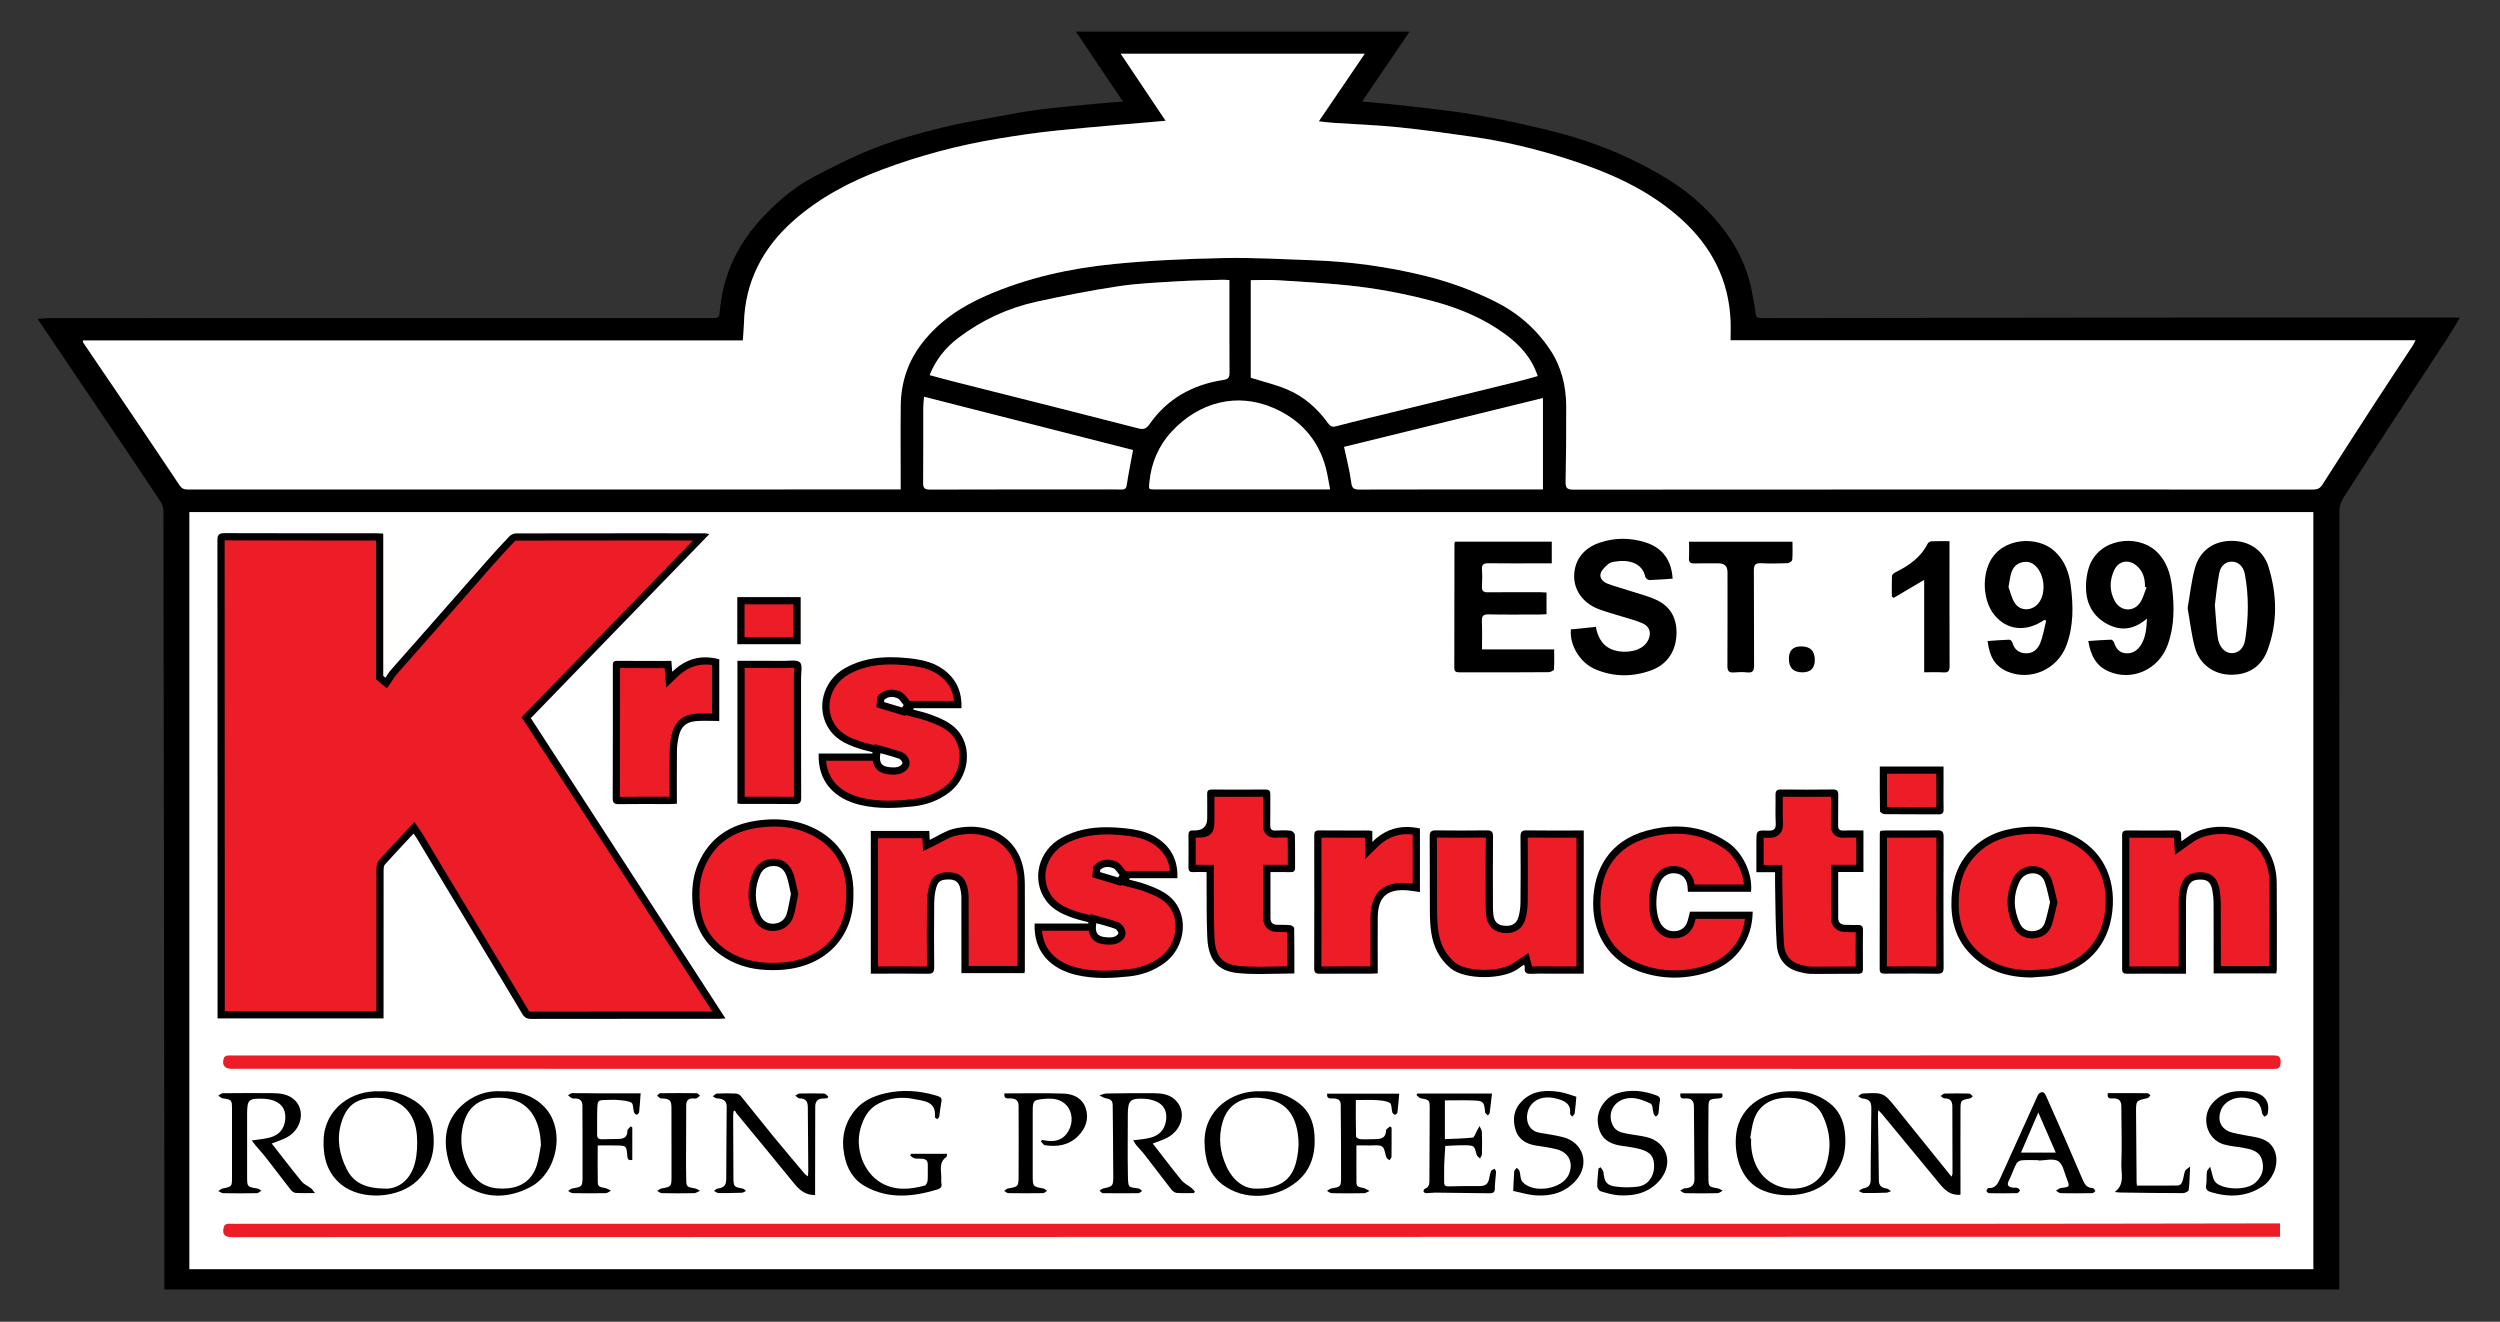 <?xml version="1.0" encoding="UTF-8"?><svg id="Layer_1" xmlns="http://www.w3.org/2000/svg" viewBox="0 0 1366 722.18"><rect x="0" y="0" width="1366" height="722.18" fill="#333333" stroke="none"/><defs><style>.cls-1{fill:#ec1d27;}.cls-2{fill:#fff;}</style></defs><rect class="cls-2" x="96.89" y="273.08" width="1174.77" height="425.48"/><path d="m1278.15,704.58H89.79v-3.64c0-21.47.02-42.95,0-64.42-.14-118.86-.28-237.72-.48-356.59,0-1.86-.39-4.02-1.38-5.53-8.42-12.8-17-25.49-25.57-38.2-10.32-15.32-20.67-30.61-31.01-45.92-3.47-5.14-6.91-10.29-10.75-16,2.27-.18,4.12-.46,5.97-.47,119.86-.02,239.73-.02,359.59-.02.77,0,1.53,0,2.3,0,4.57,0,4.49-.01,4.94-4.69,1.9-19.75,10.11-36.48,23.76-50.85,8.02-8.44,16.78-15.94,26.96-21.37,11.42-6.09,23.12-11.84,35.17-16.51,11.25-4.37,23.02-7.53,34.75-10.5,10.28-2.6,20.81-4.27,31.25-6.22,7.27-1.36,14.55-2.75,21.89-3.68,10.06-1.28,20.18-2.17,30.28-3.17,5.08-.5,10.17-.84,16.1-1.33-8.7-12.93-17.11-25.44-25.69-38.21h182.32c-8.63,12.71-17.12,25.21-25.91,38.17,4.95.47,9.44.84,13.91,1.32,8.68.93,17.35,1.84,26.01,2.9,7.02.86,14.06,1.74,21.03,2.94,8.57,1.47,17.12,3.09,25.6,5,9.5,2.14,19.02,4.32,28.35,7.1,16.84,5.02,32.87,11.95,48.14,20.8,14.97,8.67,27.64,19.72,37.37,33.93,6.73,9.83,11.2,20.74,13.05,32.62.47,3.01,1.29,5.99,1.48,9.02.16,2.46,1.3,2.76,3.35,2.75,75.82-.13,151.63-.24,227.45-.3,50.73-.04,101.46-.01,152.18,0,.43,0,.87.06,1.88.13-2.51,4.09-4.76,7.97-7.21,11.72-9.2,14.11-18.48,28.16-27.68,42.26-9.66,14.79-19.33,29.57-28.82,44.46-1.26,1.97-2.09,4.61-2.1,6.93-.1,140.24-.09,280.48-.09,420.73,0,1.51,0,3.03,0,4.83Zm-14.13-424.8H103.46v413.72h1160.56v-413.72Zm-771.9-12.37v-4.13c0-13.91-.13-27.83.04-41.74.15-12.71,3.95-24.21,11.87-34.34,9.21-11.77,21.15-19.67,34.66-25.61,22.45-9.86,46.14-15.03,70.33-17.41,19.8-1.94,39.74-2.81,59.63-3.21,16.28-.33,32.6.65,48.89,1.21,20.62.71,40.96,3.56,60.99,8.48,13.17,3.23,25.8,7.81,38.01,13.85,12.6,6.23,22.77,15,30.47,26.57,6.15,9.24,8.73,19.75,8.78,30.79.06,13.8-.06,27.6-.33,41.39-.06,3.27.73,4.22,4.16,4.22,134.76-.1,269.53-.09,404.29-.04,2.34,0,3.77-.64,5.05-2.66,9.43-14.82,18.95-29.59,28.51-44.32,6.9-10.62,13.93-21.16,20.89-31.75.49-.75.84-1.59,1.47-2.82h-374.25c0-3.79.14-7.38-.02-10.95-.97-21.94-10.33-40-26.26-54.64-18.07-16.6-40.04-26.18-63.08-33.54-16.76-5.35-33.83-9.51-51.26-12-13.72-1.96-27.46-3.89-41.25-5.3-11.63-1.18-23.35-1.57-35.02-2.36-2.56-.17-5.11-.53-8.08-.85,8.45-12.43,16.61-24.43,25.11-36.94h-133.37c8.36,12.48,16.45,24.55,24.55,36.65-20.14,1.78-39.86,3.35-59.53,5.34-10.74,1.09-21.44,2.69-32.1,4.45-21.57,3.57-42.6,9.16-63.12,16.82-17.77,6.63-34.31,15.38-48.52,27.92-16.88,14.89-26.62,33.53-27.14,56.46-.07,2.91-.38,5.82-.61,9.05H45.32c0,.55-.08.81.01.95,5.94,8.75,11.91,17.48,17.84,26.25,11.68,17.28,23.38,34.55,34.95,51.91,1.22,1.82,2.43,2.31,4.48,2.31,128.52-.05,257.03-.04,385.55-.04h3.97Zm179.61-114.36c-1.47-.08-2.64-.23-3.8-.19-8.31.25-16.62.35-24.91.87-10.69.67-21.44,1.09-32,2.69-14.88,2.25-29.69,5.16-44.4,8.37-15.73,3.43-30.12,10.07-43,19.86-7.01,5.33-12.31,11.9-15.66,20.31,4.37,1.17,8.56,2.35,12.77,3.42,19.79,5.01,39.59,9.97,59.38,14.98,14.07,3.56,28.14,7.13,42.2,10.77,2.6.67,4.16-.03,5.73-2.29,9.78-14.07,23.6-21.68,40.29-24.22,2.94-.45,3.48-1.47,3.46-4.1-.1-15.66-.05-31.32-.05-46.97v-3.49Zm11.69,53.36c6.84,2.14,13.35,3.68,19.46,6.2,9.27,3.82,16.68,10.25,22.57,18.37,1.15,1.58,2.09,2.57,4.51,1.94,11.29-2.98,22.67-5.66,34.01-8.44,22.06-5.41,44.12-10.81,66.17-16.25,3.4-.84,6.77-1.85,10.04-2.75-3.46-10.38-10.15-17.4-18.29-23.26-12.03-8.67-25.43-14.13-39.73-17.88-15.16-3.98-30.5-6.89-46.06-8.45-12.61-1.27-25.28-1.99-37.94-2.77-4.86-.3-9.75-.05-14.75-.05v53.35Zm-64.35,39.47c-37.68-9.61-75.79-19.32-114.18-29.11-.16,2.26-.41,4.1-.41,5.94-.03,13.69.05,27.37-.08,41.06-.03,2.86.76,3.71,3.69,3.7,30.99-.11,61.97-.07,92.96-.07,3.94,0,7.89-.08,11.82.03,1.96.06,2.5-.67,2.79-2.6.92-6.11,2.16-12.17,3.41-18.95Zm115.3-1.71c1.43,6.8,3.11,13.02,3.92,19.35.41,3.17,1.31,3.95,4.34,3.95,32.29-.09,64.58-.06,96.87-.06,1.15,0,2.31,0,3.54,0v-49.94c-36.54,8.98-72.75,17.88-108.69,26.71Zm-7.6,23.23c-.85-4.33-1.37-8.1-2.34-11.75-4.16-15.62-14.08-26.48-28.7-32.8-19.89-8.59-40.61-3.12-55.5,12.93-7.19,7.75-11.16,17.1-12.19,27.7-.38,3.93-.6,3.92,3.26,3.92,30.57,0,61.13,0,91.7,0,.97,0,1.93,0,3.79,0Z"/><path class="cls-2" d="m492.12,267.42h-3.97c-128.52,0-257.03,0-385.55.04-2.05,0-3.27-.49-4.48-2.31-11.57-17.36-23.27-34.63-34.95-51.91-5.93-8.76-11.9-17.49-17.84-26.25-.1-.14-.01-.4-.01-.95h360.55c.22-3.23.54-6.14.61-9.05.52-22.93,10.26-41.56,27.14-56.46,14.22-12.54,30.75-21.29,48.52-27.92,20.52-7.66,41.55-13.25,63.12-16.82,10.65-1.77,21.36-3.36,32.1-4.45,19.68-2,39.39-3.56,59.53-5.34-8.1-12.09-16.19-24.16-24.55-36.65h133.37c-8.5,12.51-16.66,24.5-25.11,36.94,2.97.32,5.52.68,8.08.85,11.68.79,23.39,1.18,35.02,2.36,13.79,1.4,27.53,3.33,41.25,5.3,17.43,2.49,34.5,6.65,51.26,12,23.04,7.36,45.01,16.94,63.08,33.54,15.93,14.64,25.29,32.69,26.26,54.64.16,3.57.02,7.16.02,10.95h374.25c-.63,1.23-.98,2.07-1.47,2.82-6.96,10.59-13.99,21.12-20.89,31.75-9.57,14.73-19.08,29.5-28.51,44.32-1.28,2.02-2.71,2.66-5.05,2.66-134.76-.05-269.53-.06-404.29.04-3.43,0-4.22-.95-4.16-4.22.26-13.8.38-27.6.33-41.39-.05-11.04-2.63-21.56-8.78-30.79-7.69-11.56-17.87-20.34-30.47-26.57-12.2-6.03-24.84-10.61-38.01-13.85-20.04-4.92-40.38-7.77-60.99-8.48-16.29-.56-32.61-1.54-48.89-1.21-19.9.4-39.84,1.27-59.63,3.21-24.19,2.37-47.88,7.55-70.33,17.41-13.51,5.93-25.45,13.83-34.66,25.61-7.93,10.13-11.72,21.63-11.87,34.34-.17,13.91-.04,27.83-.04,41.74v4.13Z"/><path class="cls-2" d="m671.74,153.06v3.49c0,15.66-.05,31.32.05,46.97.02,2.63-.52,3.65-3.46,4.1-16.69,2.54-30.51,10.16-40.29,24.22-1.57,2.26-3.13,2.96-5.73,2.29-14.05-3.64-28.12-7.21-42.2-10.77-19.79-5.01-39.59-9.97-59.38-14.98-4.21-1.07-8.4-2.25-12.77-3.42,3.35-8.41,8.64-14.99,15.66-20.31,12.89-9.79,27.28-16.43,43-19.86,14.71-3.21,29.51-6.12,44.4-8.37,10.56-1.6,21.32-2.02,32-2.69,8.29-.52,16.61-.61,24.91-.87,1.16-.04,2.33.11,3.8.19Z"/><path class="cls-2" d="m683.43,206.42v-53.35c5,0,9.89-.25,14.75.05,12.66.77,25.32,1.5,37.94,2.77,15.56,1.56,30.89,4.47,46.06,8.45,14.3,3.75,27.7,9.21,39.73,17.88,8.14,5.86,14.83,12.88,18.29,23.26-3.27.9-6.63,1.91-10.04,2.75-22.05,5.44-44.12,10.84-66.17,16.25-11.34,2.78-22.72,5.46-34.01,8.44-2.42.64-3.37-.36-4.51-1.94-5.89-8.12-13.3-14.55-22.57-18.37-6.11-2.52-12.62-4.06-19.46-6.2Z"/><path class="cls-2" d="m619.08,245.9c-1.25,6.78-2.49,12.84-3.41,18.95-.29,1.94-.83,2.66-2.79,2.6-3.94-.11-7.88-.03-11.82-.03-30.99,0-61.97-.04-92.96.07-2.93,0-3.71-.85-3.69-3.7.13-13.69.05-27.37.08-41.06,0-1.84.25-3.68.41-5.94,38.39,9.79,76.51,19.51,114.18,29.11Z"/><path class="cls-2" d="m734.38,244.18c35.93-8.83,72.15-17.73,108.69-26.71v49.94c-1.24,0-2.39,0-3.54,0-32.29,0-64.58-.04-96.87.06-3.03,0-3.94-.77-4.34-3.95-.82-6.33-2.49-12.54-3.92-19.35Z"/><path class="cls-2" d="m726.78,267.42c-1.86,0-2.82,0-3.79,0-30.57,0-61.13,0-91.7,0-3.85,0-3.64,0-3.26-3.92,1.03-10.6,5-19.95,12.19-27.7,14.9-16.04,35.61-21.52,55.5-12.93,14.62,6.31,24.54,17.18,28.7,32.8.97,3.65,1.49,7.43,2.34,11.75Z"/><path class="cls-1" d="m1245.82,668.45v7.32c-1.4,0-2.67,0-3.93,0-25.2,0-50.4,0-75.6,0-346,.06-692,.13-1038,.19-.55,0-1.1,0-1.64,0-4.21,0-5.51-1.75-4.24-5.87.17-.56.92-1.18,1.51-1.3,1.05-.22,2.18-.09,3.27-.09,312.26,0,624.52.01,936.77-.01,59.16,0,118.32-.15,177.48-.23,1.39,0,2.79,0,4.38,0Z"/><path class="cls-1" d="m684.43,576.72c185.81,0,371.61,0,557.42-.05,2.85,0,4.42.26,4.3,3.78-.1,2.95-.96,3.61-3.81,3.61-371.28-.06-742.57-.06-1113.85-.06-.66,0-1.31,0-1.97,0-3.95-.01-5.54-2.27-4.12-6.05.2-.53,1.04-1.04,1.66-1.16,1.06-.19,2.18-.07,3.28-.07,185.7,0,371.39,0,557.09,0Z"/><path d="m148.47,624.81c5.52,7.06,10.81,14,16.34,20.75,1.29,1.58,3.44,2.44,5.13,3.72.63.48,1.04,1.23,2.16,2.6-4.31,0-7.47.12-10.61-.08-.91-.06-1.99-.88-2.6-1.65-4.51-5.75-8.89-11.62-13.39-17.38-1.88-2.41-3.96-4.65-5.92-6.99-.64-.76-1.2-1.58-2-2.64,3.75-.59,7-.8,10.08-1.65,4.75-1.31,7.65-4.61,8.16-9.59.7-6.89-3.23-10.84-11.17-11.52-.22-.02-.44,0-.66-.02-8.2-.3-8.97.44-8.97,8.55,0,11.37,0,22.73,0,34.1,0,5.46.09,5.51,5.51,6.37.81.13,1.55.77,2.32,1.17-.83.49-1.66,1.38-2.5,1.4-6.11.12-12.23.11-18.34.01-.91-.02-1.81-.75-2.71-1.15.78-.49,1.5-1.27,2.34-1.43,5.06-.99,5.12-1,5.12-6.08,0-12.48.01-24.96,0-37.45,0-4.87-.29-5.09-5.05-5.71-.86-.11-1.63-.98-2.44-1.49.81-.46,1.61-1.3,2.43-1.31,9.08-.1,18.17-.14,27.25-.04,4.29.05,8.59.54,11.94,3.65,6.03,5.6,4.05,15.97-3.99,20.41-2.55,1.41-5.41,2.24-8.41,3.44Z"/><path d="m629.86,624.83c5.32,6.83,10.38,13.53,15.7,20.03,1.44,1.76,3.7,2.84,5.53,4.29.67.53,1.2,1.24,1.79,1.87-.16.29-.32.58-.48.87-3.14,0-6.28.14-9.4-.08-1-.07-2.21-.89-2.86-1.73-4.92-6.27-9.69-12.66-14.58-18.96-1.47-1.89-3.2-3.58-4.73-5.43-.63-.76-1.05-1.68-1.63-2.63,3.59-.52,6.78-.65,9.76-1.51,4.26-1.22,7.23-4.08,8.04-8.64,1.25-7.05-2.12-11.16-10.04-12.4-.43-.07-.87-.1-1.31-.13-8.08-.45-9.41.79-9.42,8.82-.01,10.96-.15,21.92.05,32.87.13,7.49.26,6.38,6,7.35.64.11,1.17.88,1.74,1.34-.67.41-1.33,1.18-2,1.19-6.44.09-12.89.09-19.33,0-.64,0-1.27-.84-1.9-1.29.62-.43,1.19-1.1,1.88-1.25,5.37-1.2,5.6-1.17,5.61-6.78.02-12.92-.22-25.84-.3-38.75-.02-2.47-1.2-3.43-3.58-3.72-1.26-.15-2.43-1.08-3.64-1.65,1.29-.36,2.58-1.01,3.87-1.03,8.54-.14,17.09-.21,25.63-.16,4.18.03,8.38.47,11.67,3.47,6.45,5.88,4.52,16.13-3.98,20.77-2.46,1.34-5.21,2.13-8.1,3.28Z"/><path d="m273.97,596.28c9.32-.27,17.31,2.16,23.47,8.54,11.83,12.25,7.22,36.3-8.04,44-11.71,5.9-23.21,6.26-34.59-.64-5.7-3.45-8.55-8.97-10.05-15.16-2.62-10.76-1.19-20.81,7.22-28.7,6.21-5.82,13.87-8.54,22-8.05Zm21.57,29.55c-.24-13.81-6.47-25.14-20.93-25.98-9.95-.58-17.89,2.98-20.98,12.9-3.03,9.72-1.49,19.04,3.75,27.7,4.59,7.58,11.82,9.62,20.09,8.85,7.96-.74,13.43-5,15.85-12.64,1.11-3.49,1.5-7.21,2.21-10.83Z"/><path d="m207.69,596.29c6.75-.29,12.94,1.49,18.65,5.06,5.4,3.38,8.81,8.29,9.92,14.43,1.98,10.99.2,21.17-8.22,29.3-10.21,9.87-30.68,11.02-41.57,2.15-7.74-6.31-10.05-15.07-9.65-24.68.69-16.83,15.45-27.03,30.86-26.25Zm3.22,53.2c6.87-.04,13.53-4.73,15.88-14.34,1.14-4.66,1.35-9.72,1.02-14.53-.86-12.63-8.67-20.49-21.25-20.77-11.12-.24-17.05,3.4-20.15,13.9-2.55,8.64-1,17.06,3.03,25.06,3.83,7.61,10.32,10.56,21.47,10.67Z"/><path d="m689.18,596.29c7.58-.47,14.66,1.92,20.79,6.67,5.5,4.25,7.81,10.34,8.27,17.18.69,10.17-1.83,19.35-9.99,25.82-11.24,8.92-28.15,10.44-40.27,1.29-7.42-5.6-9.63-13.84-9.82-22.9-.38-17.91,15.07-28.82,31-28.06Zm-2.86,53.16c12.43.22,19.23-4.52,21.78-14.08,1.13-4.24,1.68-8.87,1.32-13.22-1.14-13.9-7.62-21.01-20.35-22.22-9.58-.91-18.03,2.84-21.04,13.16-2.45,8.38-1.48,16.42,2.1,24.23,3.68,8.04,9.88,12.28,16.2,12.14Z"/><path d="m979.06,596.28c7.52-.31,14.52,1.75,20.63,6.45,5.04,3.88,7.53,9.3,8.29,15.45,1.35,10.96-1.31,20.62-10.02,27.98-9.15,7.73-25.05,9.05-36.12,3.66-11.3-5.5-14.51-19.88-13.14-30.37,2.16-16.54,17.56-23.64,30.37-23.17Zm-22.78,25.68c.18.03.35.06.53.1,0,1.2-.06,2.41,0,3.61.76,12.25,7.46,21.17,18.21,23.34,8.33,1.69,18.78-1.06,22.3-10.93,3.56-9.99,2.99-19.63-1.6-28.91-3.42-6.92-10.24-8.96-17.31-9.33-8.51-.44-16.91,2.6-20.05,11.93-1.1,3.26-1.41,6.79-2.08,10.19Z"/><path d="m400.8,607.24c-.07.82-.2,1.63-.2,2.45.03,11.28.07,22.56.15,33.85.03,4.83.31,5.05,5.03,5.89.66.12,1.22.82,1.82,1.25-.72.36-1.43,1-2.16,1.02-4.26.16-8.52.24-12.78.18-.85-.01-1.7-.76-2.54-1.16.69-.46,1.34-1.24,2.07-1.32,3.07-.34,4.63-1.64,4.63-5.01-.01-13.25.2-26.5.25-39.75.01-3.42-2.27-4.35-5.26-4.47-.79-.03-1.56-.71-2.33-1.09.76-.55,1.49-1.52,2.28-1.56,3.39-.18,6.79-.17,10.18-.02.96.04,2.19.56,2.78,1.28,5.81,7.1,11.46,14.33,17.27,21.43,5.89,7.19,11.9,14.27,17.88,21.38.32.38.82.62,1.58,1.17.09-1.33.2-2.25.2-3.18-.08-11.61-.22-23.21-.26-34.82-.01-3.16-1.35-4.6-4.55-4.61-.76,0-1.53-.97-2.29-1.49.77-.41,1.54-1.14,2.32-1.16,4.49-.11,8.99-.13,13.47.02.77.03,1.5,1.05,2.25,1.62-.18.31-.36.63-.54.94-.73.05-1.46.14-2.2.14-3,0-4.39,1.52-4.4,4.47-.02,13.25-.05,26.51-.07,39.76,0,2.84,0,5.68,0,8.52-4.97.07-8.29-2.43-11.23-6.05-10.47-12.89-21.09-25.67-31.64-38.5-.4-.48-.63-1.1-.94-1.66-.26.16-.51.32-.77.49Z"/><path d="m1071.17,652.81c-5.72.48-8.74-2.82-11.62-6.3-10.37-12.54-20.72-25.11-31.08-37.66-.54-.65-1.16-1.24-2.15-2.28-.1,1.33-.22,2.12-.21,2.92.17,11.81.42,23.62.49,35.43.02,3.11,1.62,4.12,4.33,4.51.81.12,1.52.94,2.28,1.44-.81.28-1.62.78-2.44.81-4.15.15-8.31.24-12.46.18-.9-.01-1.79-.71-2.68-1.09.8-.48,1.55-1.21,2.41-1.39,2.67-.54,4.11-1.57,4.1-4.75-.03-13.02.28-26.03.36-39.05.02-3.86-1.23-4.96-5.03-5.4-.75-.09-1.42-.81-2.12-1.24.78-.5,1.53-1.38,2.33-1.43,11.53-.64,11.52-.6,18.77,8.41,9.83,12.22,19.69,24.42,29.84,37,.31-.85.55-1.21.55-1.57-.02-12.26-.08-24.52-.08-36.78,0-2.97-1.19-4.47-4.31-4.4-.69.01-1.4-.85-2.09-1.31.71-.47,1.4-1.31,2.12-1.33,4.49-.12,8.98-.13,13.46,0,.68.02,1.34.95,2,1.46-.52.41-1,1.08-1.58,1.2-5.03.96-5.13.92-5.15,6.35-.06,13.12-.02,26.24-.01,39.36,0,2.36,0,4.71,0,6.93Z"/><path d="m497.78,630.44h19.64c-.09.7.03,1.49-.25,1.68-4.43,3-2.78,7.48-2.86,11.53-.02.98-.1,2,.09,2.95.38,1.92-.49,2.82-2.22,3.34-13.23,3.96-26.34,5.41-39.13-1.54-6.88-3.74-10.31-9.97-11.73-17.27-1.77-9.14,0-17.66,6.17-24.87,4.21-4.92,9.98-7.42,16.1-8.85,9.12-2.13,18.26-1.58,27.25,1.01,4,1.15,4.04,1.41,3.21,5.6-.41,2.03-.48,4.13-.85,6.17-.09.5-.77.9-1.17,1.34-.42-.4-1.25-.84-1.21-1.19.87-8.67-6.1-8.73-11.38-9.82-6.63-1.38-13.39-.67-19.52,2.52-5.36,2.78-8.06,7.71-9.7,13.39-3.2,11.09,1.63,24.44,11.43,29.98,7.51,4.24,15.6,3.57,23.59,1.39.75-.21,1.53-1.76,1.61-2.74.22-2.83,0-5.69.1-8.54.07-2.21-.98-3.24-3.07-3.38-1.42-.09-2.88.05-4.25-.25-.84-.18-1.54-.98-2.31-1.49.16-.31.31-.63.47-.94Z"/><path d="m774.53,597.49h40.69c-.42,3.69-.79,7.15-1.26,10.59-.07.51-.67.95-1.02,1.42-.48-.48-.98-.94-1.42-1.45-.11-.13-.02-.43-.05-.64-.64-5.47-.94-5.91-6.43-6.12-5.11-.2-10.22-.04-15.56-.04v21.17c5.16-.23,10.22-.31,15.23-.85.83-.09,1.44-2.23,2.13-3.43.54-.94,1.05-1.89,1.57-2.84.45,1.07,1.24,2.12,1.29,3.21.16,4.03.13,8.08.02,12.11-.02.81-.68,1.61-1.05,2.41-.63-.7-1.62-1.3-1.83-2.11-1.28-4.91-1.22-5.04-6.37-5.15-3.59-.08-7.18.22-10.77.35-.2,3.44-.48,6.88-.59,10.32-.1,3.06.02,6.13-.04,9.2-.03,1.68.34,2.65,2.35,2.6,5.8-.16,11.6-.24,17.4-.19,2.96.03,4.36-1.41,4.86-4.14.26-1.39.52-2.83,1.09-4.11.25-.57,1.26-.8,1.93-1.18.26.62.78,1.25.75,1.85-.16,2.94-.69,5.88-.66,8.81.02,2.61-1.35,2.76-3.32,2.73-9.73-.16-19.47-.28-29.2-.36-1.63-.01-3.26.29-4.9.29-.55,0-1.4-.4-1.55-.82-.14-.4.31-1.4.73-1.56,2.67-1.04,2.48-3.27,2.48-5.46.05-12.81.13-25.61.16-38.42.01-4.64-.19-4.72-4.85-5.55-.88-.16-1.6-1.18-2.39-1.81.18-.28.37-.56.55-.84Z"/><path d="m1113.76,633.91c-3.07,0-6.15-.16-9.2.09-1.02.08-2.37.99-2.84,1.89-1.54,3-2.61,6.24-4.12,9.26-1.26,2.54-.13,3.41,2.12,3.76.86.13,1.8-.08,2.61.17.58.18.99.87,1.48,1.33-.53.53-1.05,1.51-1.6,1.53-5.13.12-10.26.11-15.38.01-.52,0-1.39-.8-1.43-1.28-.04-.5.77-1.55,1.15-1.52,3.95.23,5.16-2.63,6.44-5.47,6.55-14.5,13.11-29,19.69-43.49.48-1.07.94-2.41,1.82-2.98,1.98-1.27,2.9.3,3.61,1.91,3.66,8.28,7.36,16.54,10.98,24.84,2.97,6.79,5.82,13.64,8.79,20.42,1.06,2.42,2.25,4.79,5.58,4.75.49,0,1,1.07,1.51,1.64-.55.41-1.1,1.16-1.65,1.17-5.79.1-11.58.13-17.36.02-.86-.02-1.71-.88-2.56-1.35.92-.53,1.81-1.43,2.77-1.53,4.67-.45,4.92-.67,3.2-4.82-1.41-3.42-2.12-8.1-4.72-9.78-2.62-1.69-7.19-.37-10.91-.37,0-.06,0-.12,0-.19Zm-9.48-4.12h19c-3.22-7.41-6.3-14.47-9.55-21.93-3.24,7.52-6.32,14.65-9.46,21.93Z"/><path d="m548.8,597.43c11.03,0,21.75-.26,32.45.11,5.21.18,10.05,2.46,11.91,7.79,2.01,5.76.21,11.03-4.03,15.34-5.06,5.15-11.42,6.07-18.19,5.09-.82-.12-1.48-1.4-2.21-2.14.21-.25.42-.5.63-.75.93.15,1.86.33,2.8.45,5.46.75,9.33-1.1,11.8-5.63,2.45-4.5,2.07-10.2-1.27-13.8-3.37-3.64-7.93-3.87-12.46-3.43-5.61.54-5.94,1.04-5.95,6.69-.01,11.83-.01,23.66,0,35.49,0,5.61.16,5.73,5.68,6.72.77.14,1.44.85,2.15,1.29-.73.45-1.45,1.27-2.18,1.28-6.33.1-12.67.1-19,0-.75-.01-1.49-.79-2.24-1.22.68-.46,1.32-1.19,2.06-1.32,5.57-1,5.76-.97,5.81-6.75.1-12.81,0-25.63,0-38.44,0-2.97-1.68-3.99-4.41-4.03-1.58-.03-3.78.5-3.35-2.76Z"/><path d="m1207.62,637.49c1.21,3.68,1.37,6.78,3,8.54,3.57,3.87,16.63,4.89,21.8.11,3.66-3.38,4.87-7.48,3.57-12.2-1.37-4.96-5.71-5.91-9.95-6.73-3.65-.71-7.45-.85-10.98-1.91-9.71-2.91-12.78-15.5-5.79-22.96,6.1-6.51,13.79-6.82,21.87-5.67.11.02.21.07.31.09q9.6,2.31,7.58,11.92c-.13.59-1.07,1.01-1.63,1.51-.47-.59-1.26-1.14-1.35-1.79-.88-5.8-2.9-7.67-9.52-8.58-5.49-.75-10.98,1.99-12.84,6.4-2.5,5.95-.16,11.05,6.11,12.65,4.22,1.08,8.57,1.68,12.85,2.51,5.75,1.12,9.92,4.02,10.97,10.15,1.1,6.39-2.32,13.41-7.45,16.76-8.86,5.77-18.21,6.04-27.97,3.14-1.94-.58-3.23-1.42-2.76-3.95.44-2.34.09-4.82.39-7.2.11-.9,1.07-1.7,1.8-2.78Z"/><path d="m826.82,650.74c.19-4.09.28-7.46.57-10.82.06-.64.91-1.21,1.4-1.81.51.58,1.26,1.09,1.47,1.76.59,1.92.36,4.43,1.53,5.79,5.86,6.83,22.02,4.14,25.45-4.04,2.64-6.32-.04-11.98-6.7-13.66-3.59-.9-7.28-1.45-10.95-1.98-5.52-.79-9.93-3.33-11.54-8.77-1.69-5.71-.96-11.17,3.68-15.71,5.92-5.79,13.09-6,20.5-4.85,3.16.49,6.19,1.75,9.09,2.61-.34,3.48-.53,6.3-.93,9.09-.09.64-.9,1.18-1.37,1.76-.4-.55-1.2-1.15-1.14-1.64.65-5.39-3.1-7.04-7.1-8.12-4.99-1.35-10.18-1.05-13.78,2.87-4.05,4.4-4,14.25,4.12,15.69,4.3.76,8.64,1.33,12.86,2.4,11.24,2.83,14.83,14.84,7.12,23.65-5.79,6.62-13.48,8.72-21.86,8.19-4.17-.26-8.27-1.57-12.4-2.41Z"/><path d="m874.59,637.79c.54.95,1.46,1.87,1.56,2.87.53,5.27,1.74,7.08,6.98,7.73,3.93.49,8.03.5,11.94-.04,5.21-.72,8.59-5.3,8.74-10.74.15-5.55-1.96-8.27-8.03-9.82-3.06-.78-6.21-1.25-9.35-1.67-8.36-1.11-12.51-4.98-13.38-12.67-.75-6.62,3.84-13.88,10.54-16.04,7.25-2.34,14.48-1.5,21.53,1.12,1.48.55,2.24,1.37,1.83,3.22-.49,2.22-.43,4.56-.8,6.81-.09.57-.88,1.03-1.35,1.54-.43-.5-1.06-.95-1.24-1.53-.6-1.91-.49-5.04-1.64-5.58-3.45-1.62-7.41-3.18-11.1-3.03-8.61.34-13.11,8.02-9.53,15.04,1.69,3.3,4.81,3.87,7.92,4.47,3.54.69,7.16,1,10.65,1.87,10.9,2.7,14.61,14.08,7.51,22.96-5.78,7.23-13.77,9.29-22.52,8.83-3.44-.18-6.87-1.22-10.2-2.21-.87-.26-1.92-1.78-1.92-2.72,0-3.25.42-6.5.68-9.74.39-.23.78-.45,1.17-.68Z"/><path d="m741.15,625.86c0,7.16-.05,13.8.02,20.45.03,2.89,2.66,2.31,4.35,2.97.96.38,1.84.96,2.76,1.46-.98.43-1.96,1.2-2.95,1.22-5.89.12-11.79.11-17.68,0-.87-.02-1.73-.82-2.59-1.25.82-.47,1.59-1.2,2.47-1.36,4.86-.85,5.18-.8,5.22-5.7.09-13.35-.1-26.7-.18-40.05-.02-2.8-1.83-3.38-4.19-3.4-1.55-.01-3.56.41-3.24-2.62h39.39c-.3,3.38-.55,6.81-.97,10.22-.06.51-.94,1.34-1.35,1.29-.55-.07-1.29-.77-1.46-1.34-.52-1.74-.26-4.52-1.31-5.12-2.05-1.16-4.77-1.35-7.24-1.51-3.48-.22-6.98-.06-11.38-.06,0,6.88-.06,13.37.11,19.87.01.55,1.49,1.47,2.32,1.52,2.72.17,5.46,0,8.2-.03,3.22-.03,5.84-.63,5.88-4.77,0-.73,1.42-1.44,2.18-2.16l.85.66c0,5.33.04,10.65-.05,15.98-.01.62-.76,1.23-1.16,1.85-.54-.51-1.33-.91-1.59-1.54-.84-2.01-.9-4.94-2.35-5.94-1.61-1.11-4.42-.56-6.71-.62-2.39-.07-4.79-.02-7.35-.02Z"/><path d="m345.49,616.08v17.65c-2.47.67-2.63-.87-2.76-2.48-.42-5.12-.53-5.26-5.61-5.37-3.47-.07-6.95-.01-10.54-.01,0,7.03-.08,13.67.04,20.3.05,2.99,2.77,2.5,4.62,3.13.89.3,1.7.85,2.54,1.29-.93.47-1.84,1.34-2.78,1.35-6,.12-12.01.11-18.02,0-.87-.02-1.73-.77-2.6-1.18.79-.48,1.52-1.24,2.37-1.39,5.31-.95,5.51-.91,5.55-6.38.08-12.92-.07-25.85-.07-38.78,0-2.79-1.37-3.98-4.02-4.01-.55,0-1.19.15-1.62-.08-.81-.43-1.5-1.08-2.24-1.65.74-.41,1.47-1.16,2.22-1.17,4.93-.05,9.86.08,14.78.1,7.54.03,15.08,0,22.69,0-.26,3.52-.46,6.95-.83,10.37-.06.52-.95,1.32-1.44,1.3-.48-.01-1.19-.81-1.37-1.4-.53-1.75-.31-4.55-1.38-5.15-2.06-1.16-4.79-1.22-7.27-1.47-2.06-.21-4.16-.08-6.24-.04-4.84.1-4.97.12-5.16,4.83-.18,4.7,0,9.42-.09,14.13-.04,1.88.8,2.56,2.54,2.52,3.17-.07,6.35-.07,9.52-.18,2.77-.1,4.5-1.23,4.48-4.4,0-.82,1.16-1.64,1.79-2.46.3.2.59.4.89.6Z"/><path d="m1151.73,597.28c7.31,0,14.52-.03,21.72.05.52,0,1.03.78,1.54,1.2-.54.52-1.01,1.38-1.64,1.51-6.21,1.34-6.25,1.31-6.21,7.71.08,12.8.19,25.61.3,38.41,0,.53.14,1.05.22,1.65,7.42,0,14.7.05,21.98-.03,2.38-.03,2.78-2.12,3.29-3.89.4-1.36.46-2.85,1.02-4.12.34-.76,1.35-1.22,2.73-2.37-.25,5.09-.29,9.01-.78,12.87-.09.7-2.03,1.66-3.12,1.66-10.5,0-21-.17-31.5-.29-1.86-.02-3.71,0-5.76-.33,5.66-4.22,3.4-10.18,3.59-15.28.39-10.49,0-21.01-.02-31.52,0-3-1.31-4.42-4.39-4.34-1.48.04-3.61.44-2.97-2.89Z"/><path d="m366.89,624.54c0-6.45.04-12.91-.01-19.36-.03-3.88-.95-4.75-4.83-4.97-.44-.02-.96.08-1.29-.12-.63-.37-1.15-.93-1.72-1.4.56-.47,1.12-1.35,1.69-1.36,6.67-.09,13.33-.09,20,0,.58,0,1.16.86,1.73,1.33-.59.48-1.11,1.11-1.78,1.41-.56.25-1.29.17-1.94.14-2.65-.13-3.79,1.17-3.79,3.74-.02,11.04-.07,22.09-.1,33.13,0,2.19.09,4.37.1,6.56.02,4.85.1,4.88,4.68,5.68.98.17,1.88.85,2.82,1.3-1.04.46-2.08,1.3-3.13,1.33-5.89.13-11.78.11-17.66,0-.87-.02-1.72-.78-2.58-1.19.79-.47,1.53-1.23,2.37-1.38,5.36-.95,5.45-1,5.46-6.48,0-6.12,0-12.25,0-18.37Z"/><path d="m918.21,597.43h22.7c.95,2.36-.48,2.64-2.18,2.78-4.99.43-5.18.44-5.22,5.34-.12,12.69-.13,25.38-.03,38.07.04,4.87.25,4.85,5.16,5.72.92.16,1.75.8,2.62,1.23-.93.48-1.85,1.37-2.79,1.39-5.88.13-11.77.13-17.65,0-.94-.02-1.86-.87-2.8-1.34.83-.46,1.65-1.27,2.51-1.31,3.33-.16,5.34-1.48,5.31-5.07-.1-13.23-.22-26.46-.28-39.69-.02-3.23-1.55-4.54-4.7-4.36-1.54.09-3.28.12-2.64-2.77Z"/><path d="m795.1,295.96h52.79v11.85c-2.52,0-4.9,0-7.27,0-9.09,0-18.18.08-27.27-.05-2.63-.04-3.81.63-3.61,3.47.22,3.05.18,6.14,0,9.19-.14,2.46.77,3.23,3.21,3.21,9.64-.11,19.28-.05,28.91-.04.97,0,1.93.1,3.16.17v11.84c-1.1.05-2.25.16-3.41.16-9.42.01-18.84.13-28.26-.06-2.99-.06-3.75.94-3.64,3.76.2,5.01.06,10.03.06,15.38h39.43c0,3.87.14,7.44-.14,10.97-.04.58-1.89,1.45-2.91,1.46-11.17.11-22.34.07-33.51.07-5.04,0-10.08-.03-15.11.01-1.74.01-2.9-.21-2.9-2.45.07-22.67.07-45.34.09-68.01,0-.2.14-.4.35-.94Z"/><path d="m913.94,316.18c-4.3.28-8.52.66-12.74.76-.75.02-2.04-1.01-2.2-1.74-1.74-8.14-9.85-9.4-16.18-8.41-1.38.21-3,.49-3.98,1.34-1.69,1.47-3.7,3.21-4.25,5.21-.76,2.75,1.55,4.75,3.98,5.66,4.28,1.59,8.72,2.72,13.06,4.16,4.94,1.64,10.13,2.84,14.67,5.25,7.84,4.16,10.45,11.65,9.6,20.02-.86,8.45-5.6,14.86-13.59,17.8-10.16,3.73-20.63,3.74-30.72-.58-8.33-3.57-14.06-13.2-13.26-21.76,4.45-.44,8.96-.89,13.65-1.36,1.14,6.32,4.12,11.09,10.35,12.86,6.01,1.71,14.36.49,17.63-4.56,2.58-3.99,1.96-8.22-2.35-10.19-3.83-1.75-8.03-2.69-12.07-3.99-4.25-1.36-8.62-2.44-12.73-4.12-8.15-3.34-12.9-10.39-12.68-18.14.24-8.45,5.1-14.87,13.89-17.87,8.33-2.84,16.89-2.78,25.16-.14,9.23,2.94,14.13,9.71,14.75,19.82Z"/><path d="m1116.92,338.77c-9.91,6.78-20.47,5.66-27.3-2.89-5.92-7.4-6.75-20.23-2.38-28.9,6.78-13.45,26.07-14.35,35.28-5.92,5.74,5.25,8.05,11.78,8.97,19.05,1.39,10.93,1.55,21.82-2.33,32.38-4.86,13.24-19.63,19.82-32.37,14.43-6.38-2.7-9.71-7.68-10.75-16.66,3.97-.27,7.94-.62,11.92-.74.55-.02,1.45.97,1.63,1.64,1.01,3.62,3.33,5.54,7.02,5.8,4.11.29,6.8-2.19,8.13-5.48,1.6-3.94,2.25-8.27,3.31-12.42-.38-.1-.76-.19-1.13-.29Zm-19.47-18.03c.92,2.45,1.62,5.96,3.43,8.75,2.85,4.4,8.79,4.47,12.43.69,4.45-4.62,4.33-14.5-.19-19.97-2.04-2.47-4.46-3.67-7.72-3.08-3.39.61-5.44,2.74-6.42,5.83-.69,2.16-.9,4.46-1.53,7.79Z"/><path d="m1173.1,337.97c-6.83,5.93-13.72,6.9-20.85,3.44-7.68-3.72-11.91-10.32-12.41-18.75-.25-4.26.25-8.84,1.62-12.86,5.34-15.73,26.14-18.12,36.42-8.83,5.74,5.19,7.9,11.9,8.83,19.15,1.41,10.94,1.53,21.85-2.35,32.41-4.92,13.41-19.52,19.87-32.27,14.3-6.95-3.04-9.79-8.91-11.04-16.57,4.3-.29,8.41-.63,12.52-.75.53-.02,1.38,1.01,1.6,1.7,1.03,3.17,2.79,5.44,6.34,5.73,3.83.31,6.53-1.68,8.4-4.71,2.53-4.1,2.93-8.74,3.18-14.27Zm-.21-16.99l-.86-.36c.04-4.56-1.08-8.67-4.77-11.68-4.27-3.49-9.67-2.49-12.02,2.51-2.64,5.62-2.73,11.47.3,17,2.92,5.33,9.59,6.17,13.37,1.43,1.96-2.46,2.69-5.91,3.98-8.91Z"/><path d="m1195.32,332.23c1.3-7.42,2.05-14.62,3.91-21.52,2.55-9.44,9.5-14.45,18.01-15.1,12.08-.91,19.68,5.75,22.24,14.01,4.73,15.2,5.11,30.58-.53,45.68-3.44,9.22-10.82,13.71-20.75,13.36-8.74-.31-16.4-5.78-18.86-14.69-1.96-7.09-2.74-14.51-4.03-21.74Zm14.87-1.62c.58,6.81.83,12.15,1.53,17.44.72,5.42,3.89,8.8,7.66,8.83,3.73.03,6.64-2.58,7.39-7.38,1.86-11.94,2.04-23.92-.19-35.84-.78-4.19-3.55-6.69-6.9-6.77-3.31-.08-6.23,1.94-7.04,6.07-1.23,6.27-1.79,12.68-2.45,17.66Z"/><path d="m922.88,296h56.53c0,3.4.15,6.66-.12,9.89-.06.71-1.64,1.79-2.55,1.83-4.81.18-9.65.29-14.45.02-3.29-.18-4.01,1.05-3.98,4.13.13,17.2,0,34.4.12,51.6.02,2.91-.62,4.29-3.81,3.94-2.38-.26-4.83-.21-7.22,0-2.76.23-3.55-.83-3.54-3.54.1-17.09.05-34.18.05-51.27q0-4.77-4.84-4.78c-4.38,0-8.77-.09-13.15.04-2.21.07-3.22-.54-3.07-2.93.18-2.83.04-5.67.04-8.91Z"/><path d="m1051.37,367.35v-50.52c-5.71,3.38-11.2,6.63-16.69,9.87l-.98-.77c0-3.76-.09-7.52.08-11.26.03-.68,1.05-1.53,1.81-1.91,7.34-3.66,13.91-8.12,17.72-15.76.31-.61,1.31-1.21,2.01-1.24,3.15-.13,6.31-.06,9.89-.06v3.47c0,21.55-.04,43.11.05,64.66.01,2.61-.53,3.78-3.4,3.57-3.36-.24-6.74-.06-10.5-.06Z"/><path d="m991.61,360.58q0,6.78-6.77,6.78-7.4,0-7.4-7.43,0-6.74,6.74-6.74,7.43,0,7.43,7.39Z"/><path class="cls-2" d="m483.18,382.33c2.06-1.9,4.73-1.84,7.04-.91,1.46.59,2.39,2.5,3.55,3.82l-.89,1.31c-3.27-.99-6.54-1.98-9.82-2.96.04-.42.07-.84.11-1.26Z"/><rect class="cls-1" x="404.83" y="328.24" width="30.68" height="21.78"/><path d="m433.55,330.21v17.84h-26.74v-17.84h26.74m3.94-3.94h-34.63v25.73h34.63v-25.73h0Z"/><path class="cls-1" d="m290.23,554.75c-1.67,0-2.36-.39-3.21-1.82-6.1-10.29-12.38-20.71-18.45-30.79,0,0-11.42-18.97-14.65-24.33-4.37-7.25-8.74-14.5-13.1-21.76-2.12-3.52-4.22-7.04-6.32-10.57-1.64-2.75-3.28-5.5-4.93-8.25-.35-.59-.74-1.15-1.18-1.79-.23-.33-.48-.7-.76-1.11l-1.39-2.07s-4.25,4.56-5.52,5.91c-4.13,4.41-8.03,8.58-11.91,12.92-1.16,1.3-1.17,3.26-1.17,4.69-.03,21.76-.03,43.53-.03,65.29v13.41s-86.77,0-86.77,0v-38.96c0-72.2,0-146.85-.07-220.27,0-1.47.24-1.73.24-1.74s.25-.23,1.78-.23c16.42.07,32.9.08,46.87.08h36.03c.56,0,1.14.02,1.75.05v76.81l3.56,2.99,1.23-1.78c.31-.46.61-.92.92-1.39.6-.94,1.17-1.82,1.83-2.57,3.98-4.54,7.98-9.06,11.98-13.59,2.73-3.08,5.46-6.17,8.18-9.26,4.32-4.91,8.63-9.82,12.94-14.73,6.42-7.32,12.85-14.64,19.3-21.94,4.63-5.24,8.55-9.52,12.35-13.49.53-.55,1.56-1.04,2.21-1.04,17.53-.04,36.5-.06,59.7-.06,13.86,0,27.71,0,41.57.01h.12l-95.8,98.77,105.34,162.55s-27.17,0-27.17,0c-23.29,0-49.68,0-75.45.06h-.02Z"/><path d="m122.79,295.25h.06c16.35.07,32.8.08,46.73.08h14.43s14.43,0,14.43,0h7.03v75.81l1.41,1.18.14.12,1.05.88,3.32,2.79,2.46-3.57c.32-.47.64-.95.95-1.44.56-.87,1.1-1.7,1.66-2.34,3.95-4.52,8.01-9.1,11.92-13.52,2.75-3.1,5.49-6.21,8.23-9.32,4.33-4.92,8.65-9.84,12.97-14.76,6.31-7.19,12.83-14.62,19.27-21.91,4.61-5.22,8.52-9.49,12.3-13.43.16-.16.6-.4.83-.44,17.52-.04,36.48-.06,59.65-.06,12.35,0,24.69,0,37.04.01l-91.46,94.3-2.19,2.26,1.71,2.64,34.67,53.5,67.84,104.69c-6.01,0-12.03,0-18.04,0h-7.44c-26.19,0-49.8,0-73.53.06-.98,0-1.02-.02-1.52-.86-6.12-10.33-12.42-20.77-18.51-30.88l-4.92-8.16c-3.22-5.35-6.44-10.69-9.66-16.04-4.38-7.27-8.76-14.53-13.13-21.8-2.11-3.51-4.21-7.03-6.31-10.55-1.64-2.76-3.29-5.51-4.94-8.26-.39-.64-.79-1.23-1.25-1.9-.22-.33-.47-.68-.74-1.09l-2.77-4.13-3.39,3.64c-1.28,1.38-2.56,2.74-3.83,4.1-4.14,4.42-8.04,8.6-11.94,12.95-1.66,1.86-1.67,4.35-1.67,6-.03,21.45-.03,43.26-.03,64.35v12.23s0,.14,0,.14h-82.82v-37.13c0-72.15,0-146.76-.07-220.13.02,0,.03,0,.05,0m0-3.94c-3.01,0-4,.73-3.99,3.94.09,85.89.07,171.78.07,257.67v3.53h90.71v-4.08c0-25.53,0-51.05.03-76.58,0-1.14,0-2.64.67-3.38,5.08-5.67,10.32-11.19,15.71-16.98.82,1.23,1.39,2,1.89,2.82,3.76,6.27,7.48,12.56,11.25,18.82,7.59,12.62,15.2,25.23,22.79,37.84,7.82,12.99,15.67,25.97,23.41,39.02,1.2,2.02,2.53,2.79,4.91,2.79,0,0,.02,0,.03,0,24.5-.06,49-.06,73.5-.06,2.48,0,4.96,0,7.44,0,7.2,0,14.4,0,21.6,0,1.04,0,2.08-.11,3.58-.19-35.58-54.91-70.91-109.42-106.34-164.1,32.47-33.47,64.82-66.83,97.57-100.59-1.26-.2-1.87-.39-2.49-.39-14.5,0-29-.01-43.5-.01-19.9,0-39.8.01-59.7.06-1.23,0-2.76.75-3.63,1.65-4.24,4.42-8.35,8.96-12.41,13.55-10.78,12.2-21.49,24.45-32.24,36.67-6.71,7.62-13.47,15.2-20.16,22.85-1.1,1.26-1.93,2.75-2.89,4.14-.4-.33-.79-.67-1.19-1v-77.76c-1.37-.06-2.55-.16-3.72-.16-2.42,0-4.84,0-7.26,0-9.62,0-19.24,0-28.86,0-15.57,0-31.14-.01-46.71-.08-.03,0-.05,0-.08,0h0Z"/><path class="cls-1" d="m485.34,439.46c-5.55,0-10.46-.53-15.04-1.63-13.42-3.23-20.83-11.77-21.04-24.16h29l.75-4.17-1.79-.45c-.6-.15-1.2-.29-1.8-.43-1.3-.31-2.53-.6-3.74-.97-6.57-2.03-12.79-4.32-16.8-10.04-3.35-4.79-4.46-10.61-3.13-16.39,1.4-6.09,5.43-11.39,11.06-14.53,6.78-3.78,14.58-5.62,23.85-5.62,2.81,0,5.77.16,9.05.49,6.33.63,12.94,1.77,18.46,5.75,5.98,4.31,8.99,10.11,9.18,17.67h-25.93l-.6,4.2,1.68.46c.93.25,1.86.49,2.79.72,2.03.51,3.95,1,5.81,1.67,7.53,2.71,14.03,5.53,17.32,12.51,4.22,8.95,1.1,20.8-7.1,26.96-5.3,3.99-11.58,6.39-18.65,7.15-5.23.56-9.47.81-13.36.81Zm-6.24-28.27c-.37,2.12-.67,5.2,1.03,7.39,1.6,2.05,4.24,2.47,6.09,2.61.6.04,1.3.09,2.02.09,1.09,0,2.02-.11,2.85-.34,1.32-.37,3.55-1.65,3.9-3.52.36-1.93-1.64-4.2-3.11-4.73-2.48-.89-5.04-1.59-7.52-2.27-.92-.25-1.85-.51-2.78-.77l-2.11-.6-.38,2.16Zm8.08-32.37c-2.02,0-3.86.71-5.33,2.06l-.56.52-.32,3.62,12.74,3.85,2.57-3.77-1.02-1.15c-.3-.34-.6-.75-.92-1.19-.86-1.19-1.84-2.53-3.37-3.15-1.27-.52-2.55-.78-3.79-.78Z"/><path d="m486.68,359.09v3.94c2.74,0,5.64.16,8.85.48,7,.7,12.65,1.88,17.51,5.39,4.97,3.58,7.64,8.12,8.24,14.1h-24.22l-.33-.37c-.24-.27-.51-.64-.8-1.04-.97-1.33-2.17-2.99-4.22-3.82-1.51-.61-3.04-.92-4.53-.92-2.52,0-4.83.89-6.66,2.58l-1.12,1.03-.14,1.52-.11,1.26-.28,3.2,3.07.93,2.45.74,7.36,2.22,2.77.84.33-.49,3.15.86c.94.26,1.89.5,2.84.73,1.98.5,3.85.97,5.62,1.61,7.36,2.65,13.23,5.19,16.21,11.5,3.84,8.14.98,18.92-6.5,24.55-5.02,3.77-10.96,6.05-17.67,6.76-5.16.55-9.33.8-13.15.8-5.39,0-10.16-.52-14.57-1.58-6.24-1.5-11.28-4.34-14.59-8.21-2.8-3.28-4.42-7.33-4.83-12.05h25.59c.18,1.43.66,2.88,1.65,4.15,2.32,2.98,6.22,3.27,7.5,3.36.64.05,1.38.1,2.17.1,1.27,0,2.37-.13,3.37-.41,1.59-.44,4.75-2.07,5.31-5.06.53-2.84-1.92-6.07-4.39-6.95-2.55-.91-5.15-1.63-7.66-2.32-.92-.25-1.84-.51-2.76-.77l-4.21-1.21-.11.63-.09-.02c-.61-.15-1.22-.3-1.84-.44-1.27-.3-2.46-.58-3.6-.93-6.23-1.92-12.12-4.08-15.76-9.29-3.03-4.33-4.03-9.59-2.83-14.82,1.28-5.55,4.96-10.38,10.1-13.25,6.48-3.61,13.96-5.37,22.89-5.37v-3.94m0,0c-8.59,0-16.95,1.48-24.81,5.87-12.47,6.96-16.4,22.6-8.59,33.78,4.34,6.21,10.99,8.69,17.83,10.8,1.85.57,3.76.96,5.64,1.43-.04.24-.09.49-.13.73h-29.3c-.63,15.41,8.74,24.73,22.52,28.05,5.12,1.23,10.3,1.69,15.5,1.69,4.52,0,9.06-.35,13.57-.83,7.12-.76,13.78-3.13,19.63-7.53,8.97-6.74,12.36-19.48,7.7-29.38-3.7-7.85-10.99-10.84-18.44-13.53-2.84-1.02-5.83-1.64-8.75-2.44.04-.26.08-.52.11-.79h26.18c.32-9.12-2.86-16.11-9.99-21.25-5.8-4.18-12.52-5.42-19.42-6.11-3.1-.31-6.19-.5-9.25-.5h0Zm6.21,27.46c-3.27-.99-6.54-1.98-9.82-2.96.04-.42.07-.84.11-1.26,1.19-1.1,2.58-1.54,3.99-1.54,1.03,0,2.07.24,3.05.63,1.46.59,2.39,2.5,3.55,3.82-.3.44-.6.87-.89,1.31h0Zm-4.64,32.75c-.63,0-1.26-.04-1.88-.09-4.75-.35-6.25-2.42-5.32-7.69,3.42.98,6.86,1.83,10.18,3.01.86.31,1.97,1.78,1.84,2.51-.15.81-1.5,1.71-2.49,1.99-.74.2-1.52.27-2.32.27h0Z"/><path class="cls-1" d="m603.32,532.34c-5.55,0-10.46-.53-15.04-1.63-13.42-3.23-20.83-11.77-21.04-24.16h29l.76-4.17-1.79-.45c-.6-.15-1.21-.29-1.82-.44-1.3-.31-2.52-.59-3.72-.96-6.57-2.03-12.79-4.32-16.79-10.04-3.35-4.79-4.46-10.61-3.13-16.39,1.4-6.09,5.43-11.39,11.06-14.53,6.78-3.78,14.58-5.62,23.85-5.62,2.81,0,5.77.16,9.05.49,6.33.63,12.94,1.77,18.46,5.75,5.98,4.31,8.99,10.11,9.18,17.67h-25.93l-.6,4.2,1.68.46c.93.25,1.86.49,2.8.73,2.03.51,3.95.99,5.8,1.66,7.53,2.71,14.03,5.53,17.32,12.51,4.22,8.95,1.1,20.8-7.1,26.96-5.3,3.99-11.58,6.39-18.65,7.15-5.23.56-9.47.81-13.36.81Zm-6.24-28.27c-.37,2.13-.67,5.2,1.03,7.39,1.6,2.05,4.24,2.47,6.09,2.61.6.04,1.31.09,2.02.09h0c1.09,0,2.02-.11,2.85-.34,1.32-.37,3.55-1.65,3.9-3.52.36-1.94-1.64-4.2-3.11-4.73-2.48-.89-5.04-1.59-7.52-2.27-.92-.25-1.85-.51-2.78-.77l-2.11-.6-.38,2.16Zm8.08-32.37c-2.02,0-3.86.71-5.33,2.06l-.56.52-.32,3.62,12.74,3.85,2.57-3.77-1.02-1.15c-.3-.34-.6-.75-.92-1.19-.86-1.19-1.84-2.53-3.37-3.15-1.28-.52-2.55-.78-3.79-.78Z"/><path d="m604.66,451.97v3.94c2.74,0,5.64.16,8.85.48,7,.7,12.65,1.88,17.51,5.39,4.97,3.58,7.64,8.12,8.24,14.1h-24.22l-.33-.37c-.24-.27-.51-.64-.8-1.04-.97-1.33-2.17-2.99-4.22-3.82-1.51-.61-3.04-.92-4.53-.92-2.52,0-4.83.89-6.66,2.58l-1.12,1.03-.14,1.52-.11,1.26-.28,3.2,3.07.93,5.81,1.76,4,1.21,2.77.84.33-.49,3.15.86c.94.26,1.89.5,2.84.73,1.98.5,3.85.97,5.62,1.61,7.36,2.65,13.23,5.19,16.21,11.5,3.84,8.14.98,18.92-6.5,24.55-5.02,3.77-10.96,6.05-17.67,6.76-5.16.55-9.33.8-13.15.8-5.39,0-10.16-.52-14.57-1.58-6.24-1.5-11.28-4.34-14.59-8.21-2.8-3.28-4.42-7.33-4.83-12.05h25.59c.18,1.43.66,2.88,1.65,4.15,2.32,2.98,6.22,3.27,7.5,3.36.64.05,1.38.1,2.17.1,1.27,0,2.37-.13,3.37-.41,1.59-.44,4.75-2.07,5.31-5.06.53-2.84-1.92-6.07-4.39-6.95-2.55-.91-5.15-1.63-7.66-2.32-.92-.25-1.84-.51-2.76-.77l-4.21-1.21-.11.63-.09-.02c-.61-.15-1.22-.3-1.84-.44-1.27-.3-2.46-.58-3.6-.93-6.23-1.92-12.12-4.08-15.76-9.29-3.03-4.33-4.03-9.59-2.83-14.82,1.28-5.55,4.96-10.38,10.1-13.25,6.48-3.61,13.96-5.37,22.89-5.37v-3.94m0,0c-8.59,0-16.95,1.48-24.81,5.87-12.47,6.96-16.4,22.6-8.59,33.78,4.34,6.21,10.99,8.69,17.83,10.8,1.85.57,3.76.96,5.64,1.43-.04.24-.09.49-.13.73h-29.3c-.63,15.41,8.74,24.73,22.52,28.05,5.12,1.23,10.3,1.69,15.5,1.69,4.52,0,9.06-.35,13.57-.83,7.12-.76,13.78-3.13,19.63-7.53,8.97-6.74,12.36-19.48,7.7-29.38-3.7-7.85-10.99-10.84-18.44-13.53-2.84-1.02-5.83-1.64-8.75-2.44.04-.26.08-.52.11-.79h26.18c.32-9.12-2.86-16.11-9.99-21.25-5.8-4.18-12.52-5.42-19.42-6.11-3.1-.31-6.19-.5-9.25-.5h0Zm6.21,27.46c-3.27-.99-6.54-1.98-9.82-2.96.04-.42.07-.84.11-1.26,1.19-1.1,2.58-1.54,3.99-1.54,1.03,0,2.07.24,3.05.63,1.46.59,2.39,2.5,3.55,3.82-.3.44-.6.87-.89,1.31h0Zm-4.64,32.75c-.63,0-1.26-.04-1.88-.09-4.75-.35-6.25-2.42-5.32-7.69,3.42.98,6.86,1.83,10.18,3.01.86.31,1.97,1.78,1.84,2.51-.15.81-1.5,1.71-2.49,1.99-.74.2-1.52.27-2.32.27h0Z"/><path class="cls-1" d="m337.96,437.37c-.81,0-1.07-.11-1.1-.13h0s-.1-.29-.1-1.27c.07-18.44.07-37.18.06-55.31v-16.35s0-.49,0-.49c0-.24,0-.57,0-.8.08,0,.18-.01.31-.01,4.46.04,8.88.05,13.33.05,2.67,0,12.35-.01,14.53-.02l.64,8.31,3.01-2.9c5.14-4.95,10.61-7.36,16.74-7.36,1.81,0,3.7.21,5.65.64v30.17c-.67-.01-1.35-.03-2.01-.04-1.33-.03-2.64-.06-3.95-.06-1.93,0-3.53.06-5.02.19-6.2.55-9.74,3.74-11.15,10.04-.62,2.77-.95,5.53-.98,8.19-.08,6.9-.07,13.66-.05,20.82,0,2.05,0,4.11,0,6.18-.65.04-1.23.07-1.81.07h-2.19c-2.19,0-10.96-.01-13.15-.01-5.07,0-8.97.02-12.62.08h-.13Z"/><path d="m385.38,363.07c1.18,0,2.41.1,3.67.3v26.53s0,0,0,0c-1.31-.03-2.65-.06-3.99-.06-1.99,0-3.64.06-5.2.2-7.08.63-11.3,4.41-12.9,11.57-.65,2.91-1,5.8-1.03,8.6-.08,6.92-.07,13.68-.05,20.84,0,1.42,0,2.85,0,4.28h-2.05c-2.19,0-4.38,0-6.57,0-2.2,0-4.39,0-6.59,0-4.76,0-8.48.02-11.94.07.07-18.26.06-36.81.06-54.76,0-5.21,0-10.42,0-15.63,3.43.03,7.11.04,11.69.04,2.67,0,5.35,0,8.05,0,1.54,0,3.09,0,4.64,0l.18,2.31.64,8.34,6.03-5.8c4.75-4.58,9.78-6.8,15.37-6.8m0-3.94c-6.64,0-12.61,2.62-18.1,7.91-.17-2.24-.3-3.91-.46-5.96-5.55,0-10.97.02-16.34.02-4.45,0-8.87-.01-13.29-.05-.02,0-.04,0-.06,0-2.58,0-2.29,1.64-2.29,3.27,0,23.88.04,47.77-.06,71.65-.01,2.55.7,3.38,3.17,3.38.05,0,.11,0,.16,0,4.18-.06,8.37-.07,12.56-.07s8.77.02,13.16.02c.74,0,1.48,0,2.22,0,1.16,0,2.32-.11,3.78-.18,0-9.82-.07-19.33.04-28.84.03-2.6.37-5.24.94-7.79,1.21-5.4,3.95-8.02,9.4-8.5,1.61-.14,3.22-.19,4.85-.19,2.61,0,5.25.11,7.94.11v-33.71c-2.64-.71-5.17-1.06-7.62-1.06h0Z"/><path class="cls-1" d="m434.33,437.38c-3.73-.06-7.7-.08-12.85-.08-2.29,0-4.59,0-6.88,0-2.29,0-4.58,0-6.87,0h-1.99c-.26,0-.53-.02-.82-.04v-74.23c1.79,0,10.17-.01,12.56-.01,3.62,0,7.23,0,10.84.04h.17c.75,0,1.55-.04,2.36-.09.76-.04,1.53-.08,2.26-.08,1.84,0,2.46.31,2.66.49.38.51.19,2.97.09,4.3-.07.92-.14,1.86-.14,2.73,0,7.65,0,15.29,0,22.94,0,13.9,0,28.27.06,42.41,0,1.15-.15,1.44-.17,1.48,0,0,0,0,0,0-.02,0-.29.13-1.14.13h-.15Z"/><path d="m433.11,364.87c.39,0,.69.01.91.03.01.78-.07,1.88-.13,2.63-.07.95-.15,1.94-.14,2.89,0,7.64,0,15.28,0,22.92,0,13.78,0,28.03.06,42.06-3.59-.05-7.44-.08-12.38-.08-2.3,0-4.61,0-6.91,0-2.3,0-4.6,0-6.89,0h-.75v-70.32c1.12,0,2.23,0,3.35,0,2.39,0,4.78,0,7.15,0,4.27,0,7.74.01,10.91.04h.18c.82,0,1.66-.04,2.47-.09.77-.04,1.49-.08,2.16-.08m0-3.94c-1.52,0-3.18.17-4.63.17-.05,0-.1,0-.15,0-3.64-.03-7.29-.04-10.95-.04-4.78,0-9.58.01-14.44.01v78.02c1.08.08,1.93.19,2.79.19.64,0,1.27,0,1.9,0,4.6,0,9.2-.02,13.81-.02,4.29,0,8.57.02,12.86.08.06,0,.12,0,.18,0,2.64,0,3.3-.98,3.29-3.59-.09-21.78-.04-43.56-.07-65.34,0-2.94.92-7.12-.61-8.49-.89-.8-2.36-1-3.98-1h0Z"/><path class="cls-1" d="m1162.11,530.07c-.29,0-.47-.02-.58-.04-.02-.11-.05-.31-.04-.62.04-24,.04-48.54,0-72.95,0-.38.03-.59.06-.7.1-.02.28-.05.58-.05,4.57.03,9.1.05,13.62.05s8.93-.02,13.39-.05h0c.34,0,.54.03.66.05.01.1.02.28,0,.54-.06.71,0,1.39.07,2.17.03.38.07.81.1,1.32l.21,3.53,2.89-2.03c.46-.32.88-.61,1.27-.88.8-.55,1.49-1.03,2.16-1.54,4.31-3.29,10.57-5.18,17.16-5.18,10.16,0,19.18,4.38,23.56,11.42,3.16,5.09,4.73,10.77,4.8,17.36.12,11.83.09,23.86.06,35.49,0,3.93-.02,7.87-.02,11.8,0,.02,0,.05,0,.07h-30.56v-10.96c0-8.4.02-17.08-.03-25.62-.01-2.05-.22-4.28-.65-6.83-.89-5.31-3.39-7.73-8.1-7.84-.17,0-.34,0-.51,0-5.22,0-7.94,2.22-9.09,7.43-.43,1.94-.65,3.82-.66,5.59-.04,9.18-.03,18.36-.03,27.54v10.88s-10.48,0-10.48,0c-1.81,0-3.62,0-5.42,0-1.87,0-3.74,0-5.6,0-2.91,0-5.81.01-8.71.05h-.09Z"/><path d="m1213.66,451.72v3.94h0c9.48,0,17.86,4.02,21.88,10.49,2.96,4.77,4.44,10.12,4.5,16.34.12,11.79.09,23.78.06,35.39,0,3.33-.02,6.67-.02,9.99h-26.62v-.09c0-2.96,0-5.92,0-8.88,0-8.4.01-17.09-.03-25.64-.01-2.16-.23-4.5-.68-7.15-.39-2.3-1.56-9.29-10-9.49-.19,0-.37,0-.55,0-6.16,0-9.66,2.85-11.02,8.97-.46,2.07-.7,4.1-.71,6.01-.04,9.22-.03,18.58-.03,27.64v8.82s-3.17,0-3.17,0h-5.34c-1.82,0-3.65,0-5.47,0-1.86,0-3.72,0-5.57,0-2.84,0-5.24.01-7.43.04.04-23.09.04-46.76,0-70.39,4.12.03,8.25.04,12.28.04s8.09-.01,12.09-.04c.02.32.05.63.07.95.03.37.07.78.1,1.27l.42,7.05,5.78-4.06c.45-.32.87-.6,1.25-.87.82-.56,1.52-1.04,2.24-1.59,3.98-3.03,9.8-4.77,15.96-4.77v-3.94m0,0c-6.84,0-13.54,1.91-18.35,5.58-.97.74-2,1.41-3.36,2.37-.09-1.51-.24-2.37-.17-3.22.15-1.94-.61-2.72-2.58-2.72-.02,0-.04,0-.06,0-4.46.03-8.92.05-13.38.05s-9.04-.02-13.56-.05c-.02,0-.04,0-.05,0-1.97,0-2.62.79-2.61,2.72.04,24.31.04,48.63,0,72.94,0,1.96.7,2.64,2.6,2.64.04,0,.08,0,.11,0,2.89-.04,5.78-.05,8.67-.05,3.68,0,7.36.02,11.05.02,1.77,0,3.53,0,5.34,0,2.29,0,4.64,0,7.12,0v-3.91c0-12.16-.02-24.31.03-36.47,0-1.73.24-3.48.61-5.17.97-4.35,2.86-5.88,7.17-5.88.15,0,.3,0,.46,0,3.73.09,5.45,1.73,6.2,6.2.36,2.15.61,4.34.62,6.51.06,11.5.03,23,.03,34.5v4.04h34.2c.12-.78.31-1.41.31-2.04.02-15.77.12-31.54-.04-47.31-.07-6.5-1.57-12.72-5.09-18.39-5.2-8.38-15.36-12.35-25.24-12.35h0Z"/><path class="cls-1" d="m811.02,531.91c-7.38,0-13.98-1.7-17.23-4.42-5.36-4.5-8.55-10.34-9.76-17.87-.66-4.09-.77-8.25-.8-11.78-.05-6.56-.04-13.23-.04-19.68,0-6.9,0-14.03-.05-21.05,0-.99.12-1.28.15-1.33,0,0,0,0,0,0,.03,0,.3-.1,1.04-.1h.12c4.51.06,9.17.09,13.85.09s9.35-.03,14.12-.09h.12c.85,0,1.12.12,1.16.14-.02,0,.11.29.1,1.21-.1,9.9-.08,19.96-.06,29.69v7.45c.02,1.84.03,3.64.22,5.45.51,4.98,2.96,7.65,7.49,8.14.58.06,1.14.1,1.67.1,4.41,0,7.36-2.24,8.52-6.47.71-2.58,1.08-5.47,1.11-8.58.11-12.22.11-24.17,0-35.51-.01-1.17.14-1.47.16-1.51t0,0s.29-.13,1.13-.13h.13c4.04.06,8.49.09,13.98.09,2.82,0,5.65,0,8.49-.01,2.23,0,4.47-.01,6.72-.01v74.3h-14.86c-1.14,0-2.28-.01-3.42-.02-1.16-.01-2.31-.03-3.47-.03-1.81,0-3.31.03-4.7.1-.22.01-.44.02-.64.02-.9,0-1.18-.13-1.23-.16.01-.01-.08-.3.03-1.06.1-.71-.1-1.29-.26-1.76-.05-.16-.12-.34-.17-.55l-.72-2.7-2.3,1.57c-.36.24-.69.46-1.01.67-.67.44-1.31.86-1.92,1.35-3.45,2.75-10.22,4.45-17.68,4.45Z"/><path d="m811.81,456.42s0,0,0,0m22.92,1.23c3.9.05,8.18.08,13.43.08,2.82,0,5.65,0,8.5-.01,1.58,0,3.16,0,4.74-.01v70.36h-12.88c-1.13,0-2.26-.01-3.4-.02-1.16-.01-2.32-.02-3.48-.02-1.75,0-3.21.03-4.57.09-.06-.68-.24-1.24-.37-1.62-.04-.12-.09-.26-.13-.43l-1.43-5.39-4.61,3.14c-.34.24-.67.45-.98.65-.71.47-1.38.91-2.07,1.45-3.07,2.44-9.53,4.02-16.45,4.02s-13.09-1.56-15.96-3.96c-4.98-4.18-7.95-9.63-9.08-16.67-.64-3.96-.75-8.03-.77-11.48-.05-6.54-.04-13.2-.04-19.64,0-6.72,0-13.67-.05-20.53,4.31.06,8.74.08,13.2.08s8.94-.03,13.51-.08c-.1,9.67-.08,19.47-.06,28.96,0,2.52.01,5.03.01,7.55,0,1.89.02,3.75.22,5.65.76,7.43,5.45,9.48,9.24,9.9.65.07,1.28.11,1.89.11,5.32,0,9.02-2.81,10.42-7.92.75-2.75,1.15-5.8,1.18-9.08.11-12.12.11-23.96,0-35.18m2.28,71.91h0s0,0,0,0m-2.96-75.86c-2.71,0-3.29,1.06-3.26,3.63.12,11.82.11,23.65,0,35.47-.02,2.7-.33,5.48-1.04,8.07-.95,3.46-3.18,5.02-6.62,5.02-.46,0-.95-.03-1.46-.08-3.57-.39-5.32-2.29-5.75-6.38-.18-1.74-.19-3.5-.19-5.25-.02-12.37-.08-24.74.05-37.12.03-2.59-.82-3.34-3.23-3.34-.05,0-.1,0-.15,0-4.69.06-9.39.09-14.08.09s-9.22-.03-13.83-.09c-.05,0-.1,0-.15,0-2.5,0-3.18.92-3.16,3.42.11,13.58,0,27.15.09,40.73.03,4.03.18,8.11.82,12.08,1.21,7.53,4.43,14.02,10.44,19.07,3.91,3.28,11.18,4.89,18.5,4.89s14.85-1.65,18.91-4.88c.81-.65,1.71-1.18,2.81-1.93.2.74.44,1.16.38,1.53-.4,2.85.95,3.47,3.15,3.47.24,0,.48,0,.74-.02,1.54-.07,3.08-.1,4.62-.1,2.29,0,4.59.05,6.88.05,5.55,0,11.1,0,16.83,0v-78.25c-5.81,0-11.52.03-17.19.03-4.67,0-9.31-.02-13.95-.09-.05,0-.11,0-.16,0h0Z"/><path class="cls-1" d="m506.97,530.09c-4.06-.06-8.53-.09-14.05-.09-2.81,0-5.63,0-8.46.01-2.22,0-4.45.01-6.69.01v-74.03h28.1l.32,5.95,2.67-1.28c1.39-.67,2.75-1.41,4.07-2.12,2.85-1.54,5.54-3,8.37-3.73,2.93-.75,5.94-1.13,8.96-1.13,5.93,0,16.86,1.56,23.38,11.98,2.94,4.69,4.31,10.35,4.34,17.82.05,11.85.03,23.91.02,35.56v10.69h-30.71v-10.65c0-9.64,0-19.28-.03-28.92,0-1.91-.37-3.81-.69-5.25-.88-4-3.58-6.25-7.62-6.33-.25,0-.48,0-.71,0-4.27,0-7.19.98-8.57,5.83-.76,2.68-1.17,5.79-1.21,9.24-.12,11.54-.12,23.27,0,34.87.01,1.13-.14,1.41-.16,1.44h0s-.29.13-1.18.13h-.15Z"/><path d="m530.26,455.66c5.53,0,15.69,1.44,21.71,11.06,2.73,4.37,4.02,9.7,4.04,16.78.05,11.86.03,23.92.02,35.58,0,2.9,0,5.79,0,8.69h-26.75v-8.7c0-9.47,0-19.27-.03-28.9,0-2.09-.4-4.13-.74-5.67-1.08-4.9-4.54-7.78-9.5-7.89-.26,0-.51,0-.76,0-4.16,0-8.65.86-10.47,7.27-.81,2.85-1.24,6.14-1.28,9.76-.12,11.41-.12,23.01,0,34.49-3.93-.06-8.25-.08-13.54-.08-2.81,0-5.64,0-8.48.01-1.57,0-3.14,0-4.73.01v-70.08h24.26l.06,1.13.32,5.9,5.33-2.56c1.43-.69,2.82-1.44,4.16-2.17,2.74-1.48,5.32-2.89,7.92-3.55,2.77-.71,5.62-1.07,8.47-1.07m0-3.94c-3.25,0-6.46.43-9.46,1.2-4.47,1.15-8.51,3.93-12.8,5.98-.07-1.4-.17-3.09-.26-4.87h-31.94v77.97c5.79,0,11.49-.03,17.15-.03,4.68,0,9.34.02,13.99.09.06,0,.12,0,.18,0,2.65,0,3.34-.95,3.32-3.57-.12-11.61-.12-23.22,0-34.83.03-2.92.34-5.93,1.13-8.72,1-3.51,2.67-4.4,6.68-4.4.22,0,.44,0,.67,0,3.23.07,5.07,1.76,5.73,4.79.35,1.59.64,3.22.64,4.84.05,12.6.03,25.19.03,37.79,0,1.27,0,2.54,0,3.74h34.42c.11-.61.22-.93.22-1.24.01-15.66.06-31.33,0-46.99-.03-6.63-1.04-13.1-4.64-18.85-5.82-9.3-15.61-12.91-25.06-12.91h0Z"/><path class="cls-1" d="m422.21,528.1c-9.85,0-18.01-2.1-24.95-6.42-10-6.22-15.64-15.38-16.77-27.23-.83-8.7.19-16.05,3.13-22.45,5.61-12.24,15.67-19.51,29.91-21.62,3.29-.49,6.5-.73,9.53-.73,5.96,0,11.58.96,16.69,2.85,16.41,6.07,25.15,19.02,24.62,36.45.29,22.7-14.89,38-38.66,39.06-1.19.05-2.36.08-3.49.08Zm.56-56.89c-4.27,0-7.56,2.12-9.25,5.98-3.41,7.78-3.35,15.79.17,23.81,1.59,3.62,4.72,5.7,8.58,5.7h0c.23,0,.47,0,.71-.02,4.35-.28,7.56-2.79,8.79-6.89.74-2.47,1.2-4.94,1.68-7.55.21-1.11.41-2.25.65-3.39l.09-.43-.1-.42c-.23-.97-.43-1.96-.64-2.96-.5-2.41-1.01-4.9-1.9-7.3-1.51-4.06-4.45-6.38-8.26-6.52-.17,0-.34,0-.51,0Z"/><path d="m423.05,447.68v3.94c5.73,0,11.11.92,16,2.73,15.55,5.76,23.84,18.02,23.33,34.54v.09s0,.09,0,.09c.27,21.45-14.16,35.97-36.78,36.98-1.16.05-2.3.08-3.4.08-9.47,0-17.29-2-23.91-6.12-9.58-5.96-14.77-14.38-15.85-25.74-.8-8.35.17-15.36,2.96-21.44,5.39-11.76,14.68-18.46,28.4-20.49,3.2-.47,6.31-.71,9.25-.71v-3.94m-.78,61c.27,0,.55,0,.83-.03,5.15-.33,9.09-3.43,10.55-8.29.77-2.57,1.26-5.21,1.73-7.76.2-1.1.41-2.23.64-3.35l.17-.85-.2-.85c-.22-.93-.42-1.89-.63-2.9-.51-2.48-1.04-5.05-1.99-7.59-1.78-4.79-5.44-7.63-10.04-7.81-.2,0-.39-.01-.59-.01-5.03,0-9.06,2.61-11.06,7.17-3.64,8.3-3.58,16.84.18,25.39,1.89,4.31,5.77,6.88,10.39,6.88m.78-61c-3.27,0-6.55.27-9.82.76-14.33,2.12-25.25,9.31-31.41,22.75-3.41,7.44-4.06,15.44-3.3,23.46,1.18,12.38,6.99,22.06,17.69,28.71,8.07,5.02,16.87,6.71,25.99,6.71,1.19,0,2.38-.03,3.58-.08,23.59-1.06,40.85-16.41,40.54-40.97.6-19.56-10.16-32.53-25.91-38.36-5.66-2.09-11.49-2.97-17.37-2.97h0Zm-.78,57.05c-3.13,0-5.52-1.67-6.77-4.52-3.22-7.33-3.41-14.84-.17-22.23,1.39-3.16,3.97-4.8,7.44-4.8.14,0,.29,0,.44,0,3.47.13,5.45,2.45,6.49,5.24,1.2,3.23,1.69,6.73,2.47,10.03-.77,3.76-1.25,7.35-2.28,10.77-.99,3.29-3.52,5.26-7.03,5.48-.2.01-.39.02-.58.02h0Z"/><path class="cls-1" d="m1109.93,532.1c-13.7-.05-24.25-4.18-32.27-12.63-6.85-7.22-9.92-16.53-9.38-28.44.41-8.97,2.74-16.14,7.12-21.91,5.96-7.84,14.25-12.73,24.63-14.51,3.71-.64,7.34-.96,10.78-.96,6.11,0,11.92,1.02,17.28,3.04,16.33,6.15,25.22,19.88,24.39,37.68-.89,19.16-11.78,32.44-29.87,36.45-2.75.61-5.59.79-8.6.98-1.34.09-2.73.17-4.1.3Zm.8-56.91c-4.03,0-7.21,1.98-8.97,5.57-3.86,7.9-3.8,16.22.17,24.73,1.56,3.35,4.61,5.27,8.37,5.27.13,0,.26,0,.4,0,4.1-.15,7.25-2.33,8.45-5.84.87-2.56,1.46-5.15,2.08-7.88.27-1.17.54-2.36.83-3.57l.12-.48-.12-.48c-.28-1.1-.53-2.21-.79-3.31-.6-2.57-1.21-5.22-2.08-7.79-1.29-3.85-4.27-6.11-8.17-6.21h-.3Z"/><path d="m1110.82,455.62h0c5.87,0,11.45.98,16.58,2.91,15.48,5.82,23.91,18.85,23.12,35.75-.85,18.2-11.17,30.82-28.32,34.62-2.6.58-5.37.75-8.29.94-1.33.08-2.69.17-4.06.3-13.26-.07-23.04-3.89-30.75-12.01-6.47-6.81-9.36-15.64-8.84-27,.39-8.56,2.59-15.37,6.73-20.81,5.65-7.43,13.52-12.06,23.39-13.76,3.6-.62,7.12-.93,10.45-.93m-.52,57.11c.16,0,.31,0,.47,0,4.95-.18,8.78-2.86,10.25-7.17.91-2.66,1.51-5.3,2.14-8.08.26-1.15.53-2.34.82-3.53l.24-.95-.24-.95c-.27-1.09-.53-2.18-.78-3.27-.61-2.62-1.24-5.32-2.13-7.98-1.55-4.61-5.28-7.44-9.99-7.55-.12,0-.24,0-.35,0-4.75,0-8.67,2.43-10.74,6.67-4.13,8.46-4.08,17.35.15,26.42,1.9,4.07,5.6,6.41,10.16,6.41m.52-61.05c-3.69,0-7.4.35-11.12.99-10.49,1.81-19.36,6.71-25.87,15.26-5.13,6.75-7.14,14.69-7.53,23.01-.51,11.18,1.93,21.48,9.92,29.89,9.2,9.69,20.76,13.21,33.79,13.24,4.35-.42,8.8-.39,13.03-1.33,19.54-4.33,30.5-18.82,31.41-38.29.86-18.44-8.48-33.16-25.67-39.62-5.86-2.21-11.89-3.16-17.97-3.16h0Zm-.52,57.11c-2.94,0-5.33-1.43-6.59-4.13-3.55-7.61-3.93-15.35-.18-23.03,1.43-2.93,3.94-4.46,7.19-4.46.09,0,.17,0,.26,0,3.24.08,5.39,2.01,6.34,4.86,1.19,3.56,1.9,7.28,2.82,10.96-.98,3.98-1.65,7.72-2.87,11.28-1,2.94-3.6,4.39-6.65,4.5-.11,0-.22,0-.33,0h0Z"/><path class="cls-1" d="m914.99,532.21c-6.35,0-12.68-1.12-18.81-3.33-14.88-5.37-23.73-18.54-23.68-35.22.06-19.57,9.91-33.01,27.74-37.86,5.44-1.48,10.76-2.23,15.8-2.23,9.82,0,18.94,2.85,27.13,8.47,6.98,4.79,11.9,14.71,11.74,23.26h-30.8c-.02-.29-.04-.56-.06-.84-.24-4.27-2.72-7.72-6.33-8.79-1.09-.33-2.19-.49-3.27-.49-3.35,0-6.25,1.55-8.17,4.36-4.13,6.05-4.3,20.42-.3,26.52,2.03,3.1,4.98,4.73,8.54,4.73.49,0,.99-.03,1.5-.09,3.96-.48,6.71-2.82,7.96-6.79.37-1.19.66-2.36.95-3.6.01-.06.03-.12.04-.17h30.67c-.86,13.48-8.97,24.4-21.54,28.77-6.35,2.21-12.78,3.32-19.12,3.32Z"/><path d="m916.04,455.53c9.41,0,18.16,2.73,26.01,8.12,5.96,4.09,10.3,12.21,10.83,19.66h-26.97c-.61-4.64-3.52-8.33-7.64-9.55-1.28-.38-2.56-.57-3.83-.57-3.96,0-7.53,1.9-9.8,5.22-4.57,6.68-4.74,21.98-.32,28.71,2.41,3.68,5.94,5.62,10.19,5.62.57,0,1.15-.04,1.74-.11,4.72-.57,8.13-3.47,9.6-8.16.25-.8.46-1.6.66-2.39h26.96c-1.48,11.7-8.89,21.06-20.02,24.93-6.14,2.13-12.35,3.21-18.47,3.21s-12.22-1.08-18.14-3.22c-14.06-5.07-22.42-17.54-22.38-33.36.06-18.6,9.39-31.37,26.29-35.96,5.28-1.43,10.42-2.16,15.28-2.16m0-3.94c-5.36,0-10.81.8-16.32,2.3-20.16,5.48-29.14,21.07-29.2,39.76-.05,17.57,9.24,31.41,24.98,37.09,6.44,2.32,12.96,3.45,19.48,3.45s13.25-1.17,19.77-3.43c14.21-4.94,22.77-17.5,22.94-32.6h-34.26c-.46,1.81-.82,3.51-1.33,5.15-.97,3.09-3.03,5.03-6.31,5.43-.43.05-.85.08-1.27.08-2.87,0-5.21-1.27-6.89-3.84-3.56-5.43-3.39-18.96.28-24.33,1.56-2.28,3.9-3.5,6.54-3.5.88,0,1.78.13,2.71.41,2.82.84,4.73,3.56,4.92,7.01.05.85.13,1.7.22,2.71h34.47c1.01-9.55-4.29-21.24-12.47-26.86-8.89-6.11-18.41-8.81-28.25-8.81h0Z"/><path class="cls-1" d="m994.46,530.17c-1.65,0-3.3,0-4.95-.02-1.99-.02-4.1-.54-6.28-1.12-8.02-2.13-10.1-8.24-10.43-12.98-.55-7.92-.66-16.04-.76-23.89-.04-3.27-.09-6.54-.16-9.8-.03-1.21-.02-2.43-.01-3.75,0-.66,0-1.34,0-2.07v-1.97h-10.21v-14.37c0-1.92,0-3.91.26-4.33,0,0,0,0,0,0,.06,0,.45-.12,1.73-.12.65,0,1.42.03,2.32.06.21,0,.42.01.62.01,1.27,0,3.11-.15,4.36-1.48,1.29-1.37,1.36-3.31,1.28-4.85-.16-2.88-.13-5.84-.1-8.71.02-2.07.04-4.22,0-6.34-.01-.62.04-.9.08-1.02.1-.03.34-.08.81-.08,5.15.05,9.85.08,14.43.08s9.49-.03,13.94-.09h0c.6,0,.88.06.99.1.04.12.1.44.08,1.18-.07,2.75-.06,5.53-.05,8.22.01,2.59.02,5.27-.04,7.88-.03,1.21.08,2.75,1.17,3.87.79.81,1.9,1.2,3.39,1.2.15,0,.31,0,.47-.01,1.21-.06,2.53-.08,4.15-.08,1.03,0,2.08.01,3.15.02.5,0,1.01,0,1.52.01v18.77h-13.8s0,14.74,0,18.68c0,.95,0,1.9.02,2.85.02,1.75.03,3.56,0,5.32-.08,3.59,2.02,5.81,5.62,5.96,1.5.06,3.1.12,4.69.12.79,0,1.58-.01,2.37-.05.08,0,.17,0,.24,0,.29,0,.46.03.55.05.03.11.07.35.06.78-.1,6.63-.08,13.22-.02,21.07,0,.42-.02.66-.05.79-.1.02-.25.03-.49.03h-2.31c-3.11,0-6.23.02-9.34.04-3.1.02-6.21.05-9.31.05Z"/><path d="m1000.48,435.31c-.05,2.52-.04,5.06-.03,7.51.01,2.58.02,5.24-.04,7.83-.04,1.48.1,3.63,1.73,5.3,1.16,1.19,2.78,1.8,4.8,1.8.18,0,.37,0,.56-.01,1.18-.06,2.47-.08,4.06-.08.89,0,1.78,0,2.69.02v14.84h-13.8v9.03c0,3.96,0,7.79,0,11.62,0,.95,0,1.9.02,2.85.02,1.74.03,3.54,0,5.27-.11,4.66,2.84,7.79,7.51,7.97,1.76.07,3.25.12,4.76.12.43,0,.84,0,1.24-.01-.07,5.93-.06,11.86,0,18.73-.3,0-.59,0-.89,0-3.12,0-6.28.02-9.34.05-3.04.02-6.19.05-9.28.05-1.64,0-3.29,0-4.93-.02-1.76-.02-3.74-.51-5.79-1.05-5.54-1.47-8.55-5.24-8.97-11.21-.55-7.87-.65-15.96-.76-23.78-.04-3.21-.09-6.54-.16-9.81-.03-1.18-.02-2.4-.01-3.69,0-.66,0-1.35,0-2.08v-3.94h-10.21v-12.4c0-.85,0-1.76.02-2.48.58,0,1.29.02,2.24.06.24,0,.48.01.7.01.94,0,3.81,0,5.8-2.1,1.83-1.93,1.91-4.53,1.81-6.31-.15-2.81-.13-5.61-.1-8.58.02-1.79.04-3.63.01-5.48,4.68.05,9.06.07,13.34.07s8.84-.03,13.02-.08m1.01-3.96s-.08,0-.13,0c-4.63.06-9.27.09-13.91.09s-9.57-.03-14.35-.08c-.03,0-.06,0-.09,0-2.3,0-2.91.95-2.86,3.12.11,5.04-.17,10.09.11,15.11.17,3.15-.74,4.25-3.67,4.25-.17,0-.35,0-.54-.01-.93-.04-1.72-.06-2.39-.06-3.96,0-3.97.94-3.97,6.42,0,5.33,0,10.66,0,16.35h10.21c0,2.19-.04,4.03,0,5.86.25,11.26.15,22.55.93,33.78.5,7.24,4.36,12.75,11.89,14.75,2.21.59,4.5,1.16,6.76,1.18,1.66.02,3.32.02,4.97.02,6.21,0,12.41-.09,18.62-.09.77,0,1.54,0,2.31,0,0,0,.02,0,.03,0,2.12,0,2.52-.99,2.51-2.81-.05-7.01-.09-14.02.02-21.03.03-2.08-.74-2.83-2.59-2.83-.1,0-.21,0-.32,0-.76.03-1.52.04-2.29.04-1.54,0-3.07-.05-4.61-.11-2.47-.1-3.79-1.34-3.73-3.94.06-2.74-.01-5.48-.01-8.21,0-5.45,0-10.89,0-16.71h13.8v-22.7c-2.33,0-4.51-.04-6.64-.04-1.43,0-2.84.02-4.25.09-.13,0-.25,0-.37,0-2.05,0-2.64-.92-2.58-3.05.13-5.36-.05-10.74.09-16.1.06-2.3-.49-3.3-2.95-3.3h0Z"/><path class="cls-1" d="m688.07,530.23c-4.54,0-8.25-.17-11.68-.53-9.81-1.03-14.23-6.24-14.76-17.41-.35-7.26-.35-14.68-.35-21.85,0-3.2,0-6.39-.03-9.58,0-.85,0-1.7,0-2.7v-3.64s-1.97,0-1.97,0c-.81,0-1.6,0-2.36-.02-.74,0-1.47-.01-2.18-.01-1.13,0-2.07.02-2.93.06h-.18c-.1,0-.18,0-.24,0-.02-.1-.03-.26-.03-.5.05-6.38.05-12.19,0-17.77,0-.26.02-.44.04-.55.03,0,.07,0,.12,0,.07,0,.15,0,.23,0,.17.01.33.02.5.02.15,0,.67-.01.67-.01,7.8-.1,8.69-.99,8.7-8.69,0-1.26,0-2.53.01-3.79.01-3.07.03-6.25-.04-9.39,0-.22,0-.37.02-.47.1-.02.25-.03.48-.03,5.04.02,10.05.04,15.06.04s9.69-.01,14.54-.05h0c.2,0,.34.01.43.03.03.14.05.41.05.9-.02,2.21,0,4.43,0,6.64.01,3.2.02,6.51-.05,9.75-.02,1.12.07,2.74,1.2,3.89.8.81,1.9,1.21,3.37,1.21.16,0,.33,0,.5-.01,1.54-.08,2.8-.12,3.94-.12,1.4,0,2.65.06,3.82.18.18.1.48.37.62.56.11,3.73.11,7.54.1,11.23,0,2.18,0,4.36.01,6.54,0,.17,0,.29-.02.37-.09.01-.23.02-.43.02h-.15c-1.47-.04-2.94-.05-4.43-.05-1.02,0-2.04,0-3.1.01-1.09,0-2.2.01-3.35.01h-1.97v8.9c0,6.25,0,12.26,0,18.26,0,3.44,2.08,5.54,5.54,5.59.66.01,1.31.01,1.97.02,1.76,0,3.42.01,5.06.19.07.02.25.13.4.23.1,6.37.1,12.65.09,19.29v2.94c-2.64.02-5.26.09-7.81.15-3.09.08-6.29.15-9.38.15Z"/><path d="m690.15,435.34c0,1.87,0,3.75,0,5.57.01,3.2.02,6.5-.05,9.72-.02.85-.07,3.43,1.76,5.31,1.17,1.2,2.78,1.8,4.78,1.8.19,0,.39,0,.6-.02,1.51-.08,2.73-.12,3.84-.12.9,0,1.73.02,2.51.08.08,3.31.07,6.67.07,9.94,0,1.61,0,3.26,0,4.91-.92-.01-1.91-.02-3.04-.02-1.02,0-2.06,0-3.11.01-1.09,0-2.2.01-3.35.01h-3.94v11.17c0,6.14,0,12.06,0,17.97,0,4.52,2.94,7.49,7.48,7.56.66.01,1.33.01,2,.02,1.22,0,2.39,0,3.52.07.08,5.82.07,11.59.07,17.67,0,.33,0,.66,0,.99-1.99.03-3.96.08-5.89.13-3.22.08-6.26.15-9.34.15-4.46,0-8.11-.16-11.47-.52-8.86-.93-12.51-5.29-13-15.55-.34-7.21-.35-14.6-.35-21.75,0-3.15,0-6.4-.03-9.61,0-.84,0-1.68,0-2.66v-1.68s0-3.94,0-3.94h-3.94c-.81,0-1.59,0-2.35-.02-.75,0-1.48-.02-2.2-.02-.5,0-.96,0-1.39.01.04-5.25.04-10.13,0-14.82,3.91-.05,6.31-.15,8.22-2.05,2.01-2,2.01-4.63,2.01-8.61,0-1.26,0-2.52.01-3.78.01-2.59.02-5.25-.01-7.91,5.02.02,9.48.03,13.59.03,4.63,0,8.9-.01,13.01-.04m1.53-3.95s-.03,0-.04,0c-4.83.03-9.66.05-14.5.05s-10.04-.01-15.06-.04c-.01,0-.02,0-.03,0-1.79,0-2.51.66-2.47,2.51.09,4.38.03,8.76.03,13.14q0,6.63-6.75,6.72c-.21,0-.43.01-.64.01-.11,0-.23,0-.34-.01-.13-.01-.26-.02-.38-.02-1.55,0-2.14.86-2.13,2.54.06,5.91.05,11.82,0,17.73-.01,1.71.58,2.5,2.24,2.5.09,0,.18,0,.28,0,.94-.04,1.87-.06,2.83-.06,1.45,0,2.95.03,4.55.03,0,1.8-.01,3.09,0,4.39.1,10.5-.11,21.02.39,31.51.56,11.83,5.46,18.12,16.52,19.28,3.93.41,7.89.54,11.88.54,6.29,0,12.68-.31,19.17-.31,0-8.42.04-16.61-.1-24.78,0-.57-1.36-1.51-2.15-1.6-2.38-.25-4.8-.17-7.21-.21-2.38-.04-3.6-1.25-3.6-3.62,0-8.19,0-16.38,0-25.18,2.26,0,4.39-.02,6.47-.02,1.47,0,2.92.01,4.36.05.07,0,.14,0,.2,0,1.63,0,2.44-.55,2.42-2.39-.05-6.02.07-12.04-.12-18.06-.02-.79-1.41-2.11-2.27-2.2-1.37-.15-2.76-.2-4.15-.2s-2.71.05-4.05.13c-.14,0-.27.01-.39.01-2.02,0-2.64-.97-2.6-3.08.12-5.47,0-10.95.05-16.42.01-1.74-.25-2.92-2.42-2.92h0Z"/><path class="cls-1" d="m721.01,530.07c-.51,0-.77-.04-.89-.08-.03-.12-.08-.38-.08-.89.08-25.86.05-51.06.02-72.31,0-.61.03-.91.07-1.06.1-.02.26-.04.52-.04,5.66.06,11.33.06,17.15.06h2.56c2.51,0,5.01,0,7.52,0v8.94l3.36-3.3c5.19-5.1,10.92-7.58,17.51-7.58,1.64,0,3.37.16,5.16.46v30.84c-1.54-.25-3.13-.51-4.73-.64-.94-.08-1.86-.11-2.72-.11-10.43,0-15.54,5.54-15.62,16.93-.04,6.18-.03,12.46-.02,18.53,0,2.7,0,5.4,0,8.1v2.04c-.51.03-.98.05-1.44.05h-15.25c-4.34,0-8.68,0-13.02.05h-.1Z"/><path d="m768.73,455.79c1.03,0,2.09.07,3.19.2v26.83c-.85-.12-1.72-.23-2.6-.3-1-.08-1.96-.12-2.87-.12-11.59,0-17.5,6.36-17.59,18.89-.04,6.16-.03,12.42-.02,18.47,0,2.72,0,5.45,0,8.17v.12h-2.21c-2.08,0-4.15,0-6.23,0-2.08,0-4.16,0-6.24,0-4.86,0-8.66.01-12.15.05.07-25.39.05-50.83.02-70.41,5.18.04,10.41.05,15.75.05h1.32s1.32,0,1.32,0c1.83,0,3.65,0,5.48,0v11.67l6.71-6.6c4.8-4.72,10.08-7.02,16.13-7.02m0-3.94c-6.88,0-13.13,2.48-18.89,8.15v-5.88c-.69-.15-1.11-.32-1.53-.32-2.63,0-5.26,0-7.9,0-.88,0-1.76,0-2.63,0-5.69,0-11.38,0-17.07-.06-.02,0-.04,0-.07,0-2.29,0-2.56,1.17-2.55,3.08.04,24.1.06,48.2-.02,72.3,0,2.32.8,2.95,2.94,2.95.04,0,.08,0,.12,0,4.35-.04,8.7-.05,13.04-.05s8.31,0,12.47,0c.92,0,1.83,0,2.75,0,1.04,0,2.09-.1,3.4-.17,0-1.51,0-2.7,0-3.89,0-8.87-.05-17.75.01-26.62.07-10.3,4.28-14.97,13.64-14.97.82,0,1.67.04,2.56.11,2.26.18,4.51.64,6.85.98v-34.78c-2.45-.53-4.83-.81-7.13-.81h0Z"/><path class="cls-1" d="m1058.5,530.09c-3.96-.06-8.17-.09-13.24-.09-3.75,0-7.49.02-11.24.03l-4.06.02c-.17,0-.62,0-.9-.04-.02-.1-.03-.26-.03-.48.05-17.43.05-35.14.05-52.27v-21.43c.52-.05,1.02-.09,1.5-.09h2.57c2.16,0,4.32,0,6.48,0,2.16,0,4.32,0,6.49,0,4.99,0,8.83-.03,12.42-.08h.15c.94,0,1.17.15,1.18.15h0s.15.28.15,1.44c-.1,24.46-.1,48.46,0,71.33,0,1.05-.14,1.34-.17,1.38,0,0,0,0,0,0-.03,0-.31.12-1.19.12h-.18Z"/><path d="m1058.06,457.65c-.1,24.14-.1,47.85,0,70.46-3.83-.06-7.91-.08-12.79-.08-3.74,0-7.48.02-11.22.03h-3.05c.04-16.87.05-34.01.05-50.59,0-6.59,0-13.17,0-19.76.7,0,1.41,0,2.11,0,2.15,0,4.3,0,6.46,0,2.16,0,4.31,0,6.47,0,4.77,0,8.49-.02,11.95-.07m.64-3.95c-.06,0-.12,0-.18,0-4.14.06-8.27.08-12.41.08s-8.62-.02-12.93-.02c-.86,0-1.73,0-2.59,0-1.06,0-2.12.16-3.16.24-.14.73-.3,1.15-.3,1.58-.02,24.65,0,49.3-.06,73.94,0,2.38,1.22,2.49,2.89,2.49.08,0,.17,0,.25,0,5.02-.02,10.05-.05,15.07-.05,4.4,0,8.79.02,13.19.09.07,0,.14,0,.21,0,2.52,0,3.35-.76,3.33-3.48-.11-23.77-.1-47.54,0-71.31.01-2.64-.69-3.57-3.3-3.57h0Z"/><path class="cls-1" d="m1059.23,442.99c-4.34-.03-8.69-.04-13.03-.04-5.41,0-11,0-16.49-.07-.08-.02-.33-.16-.53-.3-.12-6.23-.11-12.37-.1-18.85v-2.93h30.89v8.44c0,1.24,0,2.48-.01,3.72-.02,2.99-.04,6.08.05,9.13.01.47-.02.72-.05.84-.11.03-.32.06-.69.06h-.05Z"/><path d="m1058,422.77v6.47c0,1.24,0,2.47-.01,3.71-.02,2.64-.03,5.35.03,8.06-3.96-.03-7.95-.03-11.83-.03-4.94,0-10.03,0-15.06-.06-.09-5.67-.08-11.29-.07-17.2,0-.32,0-.64,0-.95h26.95m3.94-3.94h-34.83c0,8.27-.05,16.33.11,24.39.01.59,1.6,1.63,2.46,1.64,9.84.12,19.68.03,29.53.11.02,0,.04,0,.06,0,2.14,0,2.77-.86,2.71-2.93-.12-4.26-.04-8.53-.04-12.79,0-3.46,0-6.91,0-10.42h0Z"/></svg>